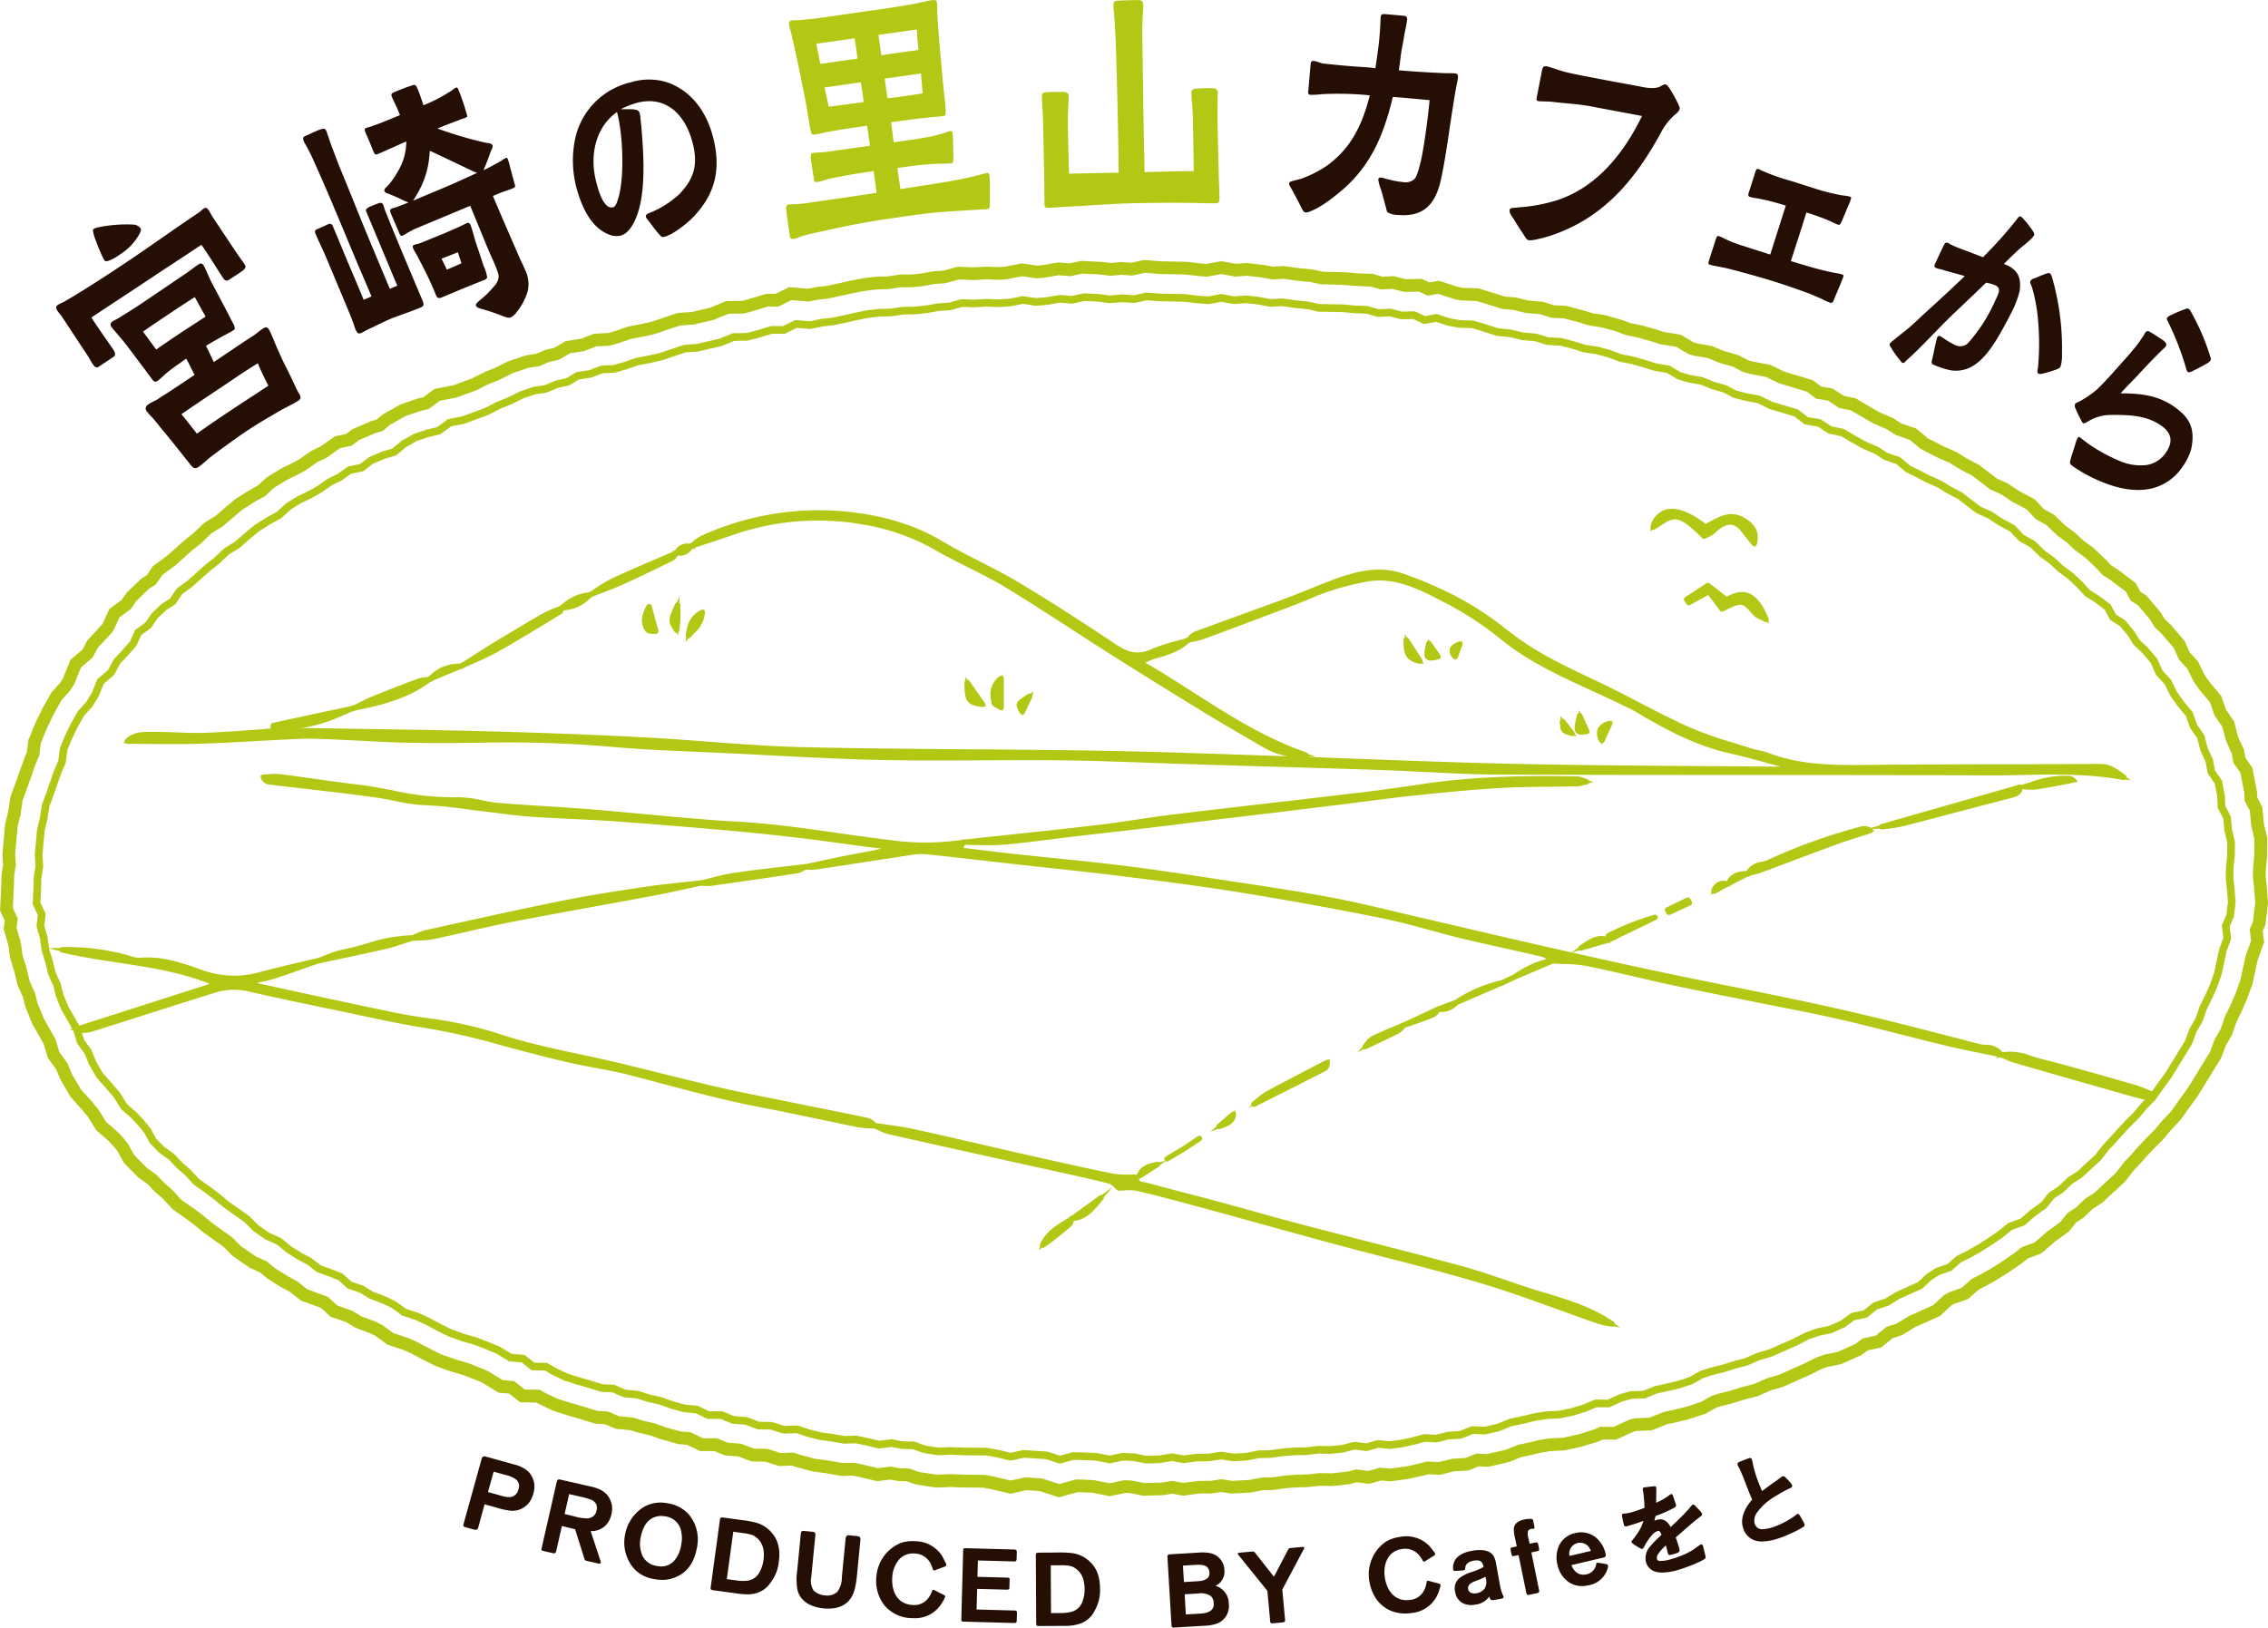 <svg viewBox="0 0 458.701 329.264" height="329.264" width="458.701" xmlns="http://www.w3.org/2000/svg">
  <g transform="translate(-285.19 -1941.74)" data-name="グループ 94" id="グループ_94">
    <g data-name="グループ 90" id="グループ_90">
      <path fill="#250e04" d="M303.984,2015.45c-.388-.582-.8-1.362-1.185-1.944-1.717-2.573-3.4-5.171-5.113-7.744-.259-.388-.6-.724-.855-1.113-.389-.582-.395-.928.11-1.265a9.241,9.241,0,0,1,1.145-.554c4.277-2.5,8.424-5.2,12.539-7.949,4.969-3.317,9.847-6.853,14.816-10.17.349-.233.6-.538.944-.771.427-.285.674-.168,1.03.365.324.486.538.975.862,1.46l4.762,7.134,1.108,1.576a5.3,5.3,0,0,1,.706,1.143c.02.2-.116.5-.549.858-.706.54-2.213,1.476-2.485,1.658-.543.363-.938.7-1.521-.177-1.231-1.845-1.866-2.965-3.1-4.809l-1.264-1.893c-3.726,2.488-7.408,4.875-11.135,7.362-3.688,2.462-7.214,4.746-11.134,7.363l1.328,1.99,3.123,4.51c.356.534.525,1.123.059,1.434l-3.028,2.021C304.684,2016.246,304.309,2015.935,303.984,2015.45Zm3.54-21.095c-.569.24-1.016.327-1.178.085a8.933,8.933,0,0,1-.72-1.414c-.46-1.026-1.031-2.47-1.381-3.5-.2-.712-.324-1.327-.208-1.4a2.5,2.5,0,0,1,1.023-.4,28.256,28.256,0,0,1,7.035-.557,1.931,1.931,0,0,1,1.542.8c.194.291-.155.945-.284,1.172a11.267,11.267,0,0,1-3.862,4.05A11.416,11.416,0,0,1,307.524,1994.355Zm34.631,30.276c-2.659,1.565-4.542,2.611-7.143,4.347-2.057,1.374-4.872,3.463-6.864,4.933-.977.722-1.825,1.638-2.834,2.312-.893.6-1.308-.109-1.968-.931-1.717-2.152-2.935-3.724-4.723-5.9-.933-1.061-1.684-2.1-2.65-3.213a9.741,9.741,0,0,1-1.133-1.278c-.454-.68-.014-1.114.452-1.424.505-.337,1.113-.6,1.689-.917,1.009-.674,2.051-1.3,3.06-1.973l4.5-3.006c-.564-1.1-1.121-2.268-1.691-3.29-1.249.9-2.647,1.836-3.63,2.633-.783.592-1.4,1.353-2.213,1.9-.582.389-.867-.122-1.327-.727l-1.179-1.6c-1.283-1.669-2.786-3.753-4.237-5.591l-1.626-1.931c-.3-.363-.635-.7-.894-1.088a.719.719,0,0,1,.245-1.145c.427-.285.88-.448,1.268-.707,1.352-.832,2.7-1.665,4.024-2.545,3.145-2.1,6.257-4.247,9.362-6.32.893-.6,1.683-1.263,2.537-1.833.427-.285.776-.518,1.2.113.292.437,1.2,2.637,1.576,3.369,1.257,2.388,2.9,5.433,4.115,7.847.22.414.894,1.508.467,1.793-.854.57-1.766.968-2.652,1.49-1.152.628-2.078,1.176-3.041,1.749.563,1.1,1.088,2.22,1.581,3.294,1.592-1.062,5.208-3.546,7.88-5.26.7-.466,1.333-1.03,2.032-1.5.5-.337.847-.5,1.295.258.35.609.92,2.052,1.588,3.641.616,1.343,1.011,2.272,1.666,3.589.849,1.608,1.647,3.391,2.359,4.879.564,1.1,1.18,1.6.287,2.195C344.717,2023.342,343.191,2024.081,342.155,2024.631Zm-20.348-15.6c1.747-1.166,3.215-2.076,4.962-3.242l-2.184-3.945c-2.245,1.428-3.1,2-5.273,3.449-1.32.882-3.96,2.644-5.208,3.547.758.968,1.93,2.64,2.688,3.608C318.313,2011.359,320.215,2010.089,321.807,2009.027Zm10.444,15.479c2.834-1.891,4.381-2.853,7.215-4.745-.875-1.731-1.53-3.048-2.133-4.54-2.976,1.846-5.04,3.294-7.913,5.212-2.213,1.477-5.4,3.6-7.537,5.1,1.159,1.4,1.982,2.465,3.135,3.941C327.05,2027.978,330.272,2025.828,332.251,2024.506Z" data-name="パス 98" id="パス_98"></path>
      <path fill="#250e04" d="M357.05,2008.271c-.2-.484-.319-1.005-.522-1.489-.407-1.095-.88-2.225-1.33-3.3l-4.053-9.69c-.652-1.561-1.457-3.122-2.11-4.683-.225-.538-.186-.807.245-.987.387-.162,1.249-.523,2-.9.516-.217.947-.4,1.24.3l1.666,3.984c1.465,3.624,3.082,7.249,4.547,10.873l1.594-.666c-1.239-2.961-2.52-5.9-3.758-8.864-2.544-6.083-5.045-12.184-7.739-18.141-.383-.915-.786-1.758-1.255-2.637-.38-.79-.845-1.418-1.005-1.92-.184-.682.031-.772.764-1.078.258-.108,1.4-.649,2.259-1.009.884-.306,1.338-.432,1.54.052.248.592.612,1.705.817,2.315.294.826.566,1.6.9,2.405.362.987.724,1.974,1.129,2.943,2.027,4.844,3.924,9.743,5.95,14.588l4.1,9.8,1.508-.63-6.259-14.965c-.225-.538.1-.611.4-.862.279-.18,1.55-.649,1.894-.793.5-.144.884-.306,1.132.286.157.377.274.9.431,1.274.473,1.131.925,2.333,1.4,3.464,1.984,4.862,4.053,9.689,6.056,14.48.428,1.023.366,1.238-.409,1.563-1.9.792-3.9,1.441-5.775,2.161-1.335.558-3.722,1.747-4.991,2.34a11.528,11.528,0,0,1-1.248.649C357.566,2009.384,357.32,2008.917,357.05,2008.271Zm29.957-2.534a39.561,39.561,0,0,0-3.966-1.377c-.414-.143-1.369-.25-1.595-.788-.18-.431,1.15-1.366,1.406-1.6a18.4,18.4,0,0,0,2.2-2.247,3.173,3.173,0,0,0,.988-1.993c.05-.97-1.516-4.11-1.967-5.186-1.283-3.069-2.5-6.1-3.784-9.17L369.218,1988c-.6.252-1.2.63-1.784.936a4.593,4.593,0,0,1-.774.45c-.474.2-.52-.035-.746-.574-.517-1.238-1.078-2.458-1.6-3.7-.18-.43-.4-.969.025-1.149s.864-.234,1.294-.414c.732-.307,1.444-.541,2.176-.847-.414-.143-.916-.376-1.418-.609-.83-.412-1.506-.7-2.117-.948-.634-.3-1.132-.286-1.334-.771-.158-.377.527-.916.677-1.042a16.284,16.284,0,0,0,1.908-2.695,11.681,11.681,0,0,0,1.832-6.268c-1.895.792-3.745,1.692-5.64,2.484-.56.234-.712.235-1-.465-.158-.377-.925-2.333-1.464-3.5-.2-.485-.493-1.059-.1-1.221s.906-.252,1.294-.414c1.38-.451,3.792-1.46,5.643-2.234l-.45-1.077c-.383-.915-.851-1.794-1.212-2.655-.225-.538.1-.736.485-.9s2.153-.9,3.318-1.261c.755-.253.968-.468,1.4.554.45,1.077.837,2.244,1.2,3.356a31.364,31.364,0,0,0,5.847-3.077,4.285,4.285,0,0,1,.708-.486c.3-.126.436.2.549.466a46.692,46.692,0,0,1,1.774,5.33.909.909,0,0,1-.429.306c-.388.162-.8.27-1.186.432-1.486.559-2.973,1.117-4.437,1.729a79.316,79.316,0,0,0,9.755,2.878c.76.125,1.215.124,1.373.5s-.14.754-.286,1.132-.768,2.155-1.208,3.161a7.911,7.911,0,0,0-.291.754c1.1-.522,2.258-1.133,3.353-1.781.3-.126.664-.468.966-.594.388-.162.385-.288.611.251a12,12,0,0,1,.413,1.471l.828,3.069c.184.682.362.987-.069,1.167-.537.288-2.069.739-2.8,1.045l-1.421.594c1.733,4.145,3.463,8.039,5.172,12.005.4.969.874,1.848,1.257,2.763a6.681,6.681,0,0,1,.632,4.415,12.594,12.594,0,0,1-2.379,4.474,2.953,2.953,0,0,1-1.135.917C388.032,2006.131,387.421,2005.88,387.007,2005.737Zm-7.957-5.717-4.479,1.873c-.99.415-1.064-.124-1.492-1.147-.562-1.346-1.168-2.673-1.84-4.037l-1.609-3.122c-.268-.52-.6-.951-.848-1.542-.18-.431-.2-.611.183-.773a3.338,3.338,0,0,1,.777-.2c.755-.253,1.487-.559,2.219-.865,1.465-.612,2.995-1.189,4.436-1.855.69-.288,1.378-.576,2.045-.918.388-.162.753-.378,1.183-.558.3-.126.542-.037.7.34.473,1.13.71,2.423,1.1,3.589.544,1.544,1.045,3.1,1.546,4.666a8.546,8.546,0,0,1,.753,2.405.922.922,0,0,1-.513.467Zm-3.657-20.48c2.11-.882,4.133-1.854,6.22-2.79l.086-.036a7.3,7.3,0,0,1-.784-.3c-3.1-1.486-5.569-2.667-8.779-4.171l-.076.664a18.079,18.079,0,0,1-1.591,6.357,29.384,29.384,0,0,1-1.5,2.713,2.6,2.6,0,0,0-.254.36Zm3.124,15.454-.729-2.225c-1.119.468-2.218.865-3.295,1.315l1.075,2.206C376.558,1995.876,377.549,1995.462,378.517,1994.994Z" data-name="パス 99" id="パス_99"></path>
      <path fill="#250e04" d="M418.5,1989.141c-.774-.852-1.338-1.706-2.1-2.667-.262-.353-.551-.646-.563-.854-.144-.543.567-.731.87-.864a19.494,19.494,0,0,0,5.928-3.784c2.7-2.879,3.881-5.619,2.616-10.407-1.708-6.466-6.03-9.39-11.164-8.034a16.532,16.532,0,0,0-3.331,1.3c.724.02,1.684-.022,2.5.026.657.091,1.144.173,1.287.716.2.741.22,1.79.336,2.552.513,5.937,1.073,14.132-1.267,19.186-.648,1.386-1.559,2.735-2.9,3.09a3.8,3.8,0,0,1-2.288-.188c-3.654-1.358-5.6-5.542-6.687-9.64a21.476,21.476,0,0,1-.122-10.212,14.967,14.967,0,0,1,11.169-10.976,12.351,12.351,0,0,1,7.353.011c4.562,1.594,7.789,5.494,9.237,10.973,1.864,7.059.13,12.005-4.011,16.32-1.292,1.345-4.06,3.5-5.758,3.95C419.049,1989.787,418.918,1989.611,418.5,1989.141Zm-8.284-7.211c1.113-3.621,1.05-10.416.258-15.171-.143-.86-.312-1.66-.494-2.351-4.072,2.818-5.729,8.378-4.177,14.252.365,1.382.952,3.444,1.884,4.413a1.494,1.494,0,0,0,1.433.625C409.723,1983.591,410.055,1982.447,410.214,1981.93Z" data-name="パス 100" id="パス_100"></path>
      <path fill="#b3c814" d="M444.856,1988.973l-.584-4.1c-.165-1.156-.138-1.631.362-1.761.786-.112,2.02-.052,2.806-.164,5.037-.716,9.982-1.42,15.058-2.2l-.626-4.39c-1.617.23-3.142.447-4.8.741-1.47.268-2.941.536-4.4.862a13.536,13.536,0,0,1-2.362.631c-.525-.043-.507-.576-.573-1.038l-.539-3.46c-.066-.462-.1-1.342.273-1.395.97-.138,1.965-.1,2.936-.241l8.734-1.242-.575-4.044c-2.727.388-4.9.7-7.979,1.253-.87.183-1.778.43-2.656.554-.555.08-.642-.2-.779-.832-.41-1.886-.652-3.915-1.024-5.866-.872-4.473-1.791-8.94-2.8-13.336-.153-.744-.445-1.469-.543-2.163-.107-.75.208-.854.624-.913.647-.092,1.273-.005,1.92-.1,1.209-.113,2.419-.226,3.621-.4l8.642-1.229c3.42-.487,6.794-.967,10.2-1.569,1.332-.249,2.647-.612,3.988-.8.369-.053.831-.119.93.575.116.808,0,1.65.06,2.408.264,4.5.713,8.976,1.123,13.514.179,1.92.459,3.884.546,5.817-.011.591.148,1.04-.453,1.126-.97.138-2.189.193-3.159.331-2.281.207-5.008.595-7.411.937l.53,4.05,3.466-.493c1.479-.21,2.949-.478,4.374-.74.685-.156,1.362-.371,2-.521.547-.136,1.068-.446,1.577-.519.323-.045.44.115.506.577s.121,3.166.142,4.636c-.032.771.08,1.226-.474,1.305-.878.125-2.777.042-4.171.181-2.151.129-4.462.458-6.68.773L467.3,1980c2.626-.433,5.26-.808,7.886-1.24,2.719-.446,5.429-.949,8.068-1.62a11.425,11.425,0,0,1,1.362-.37c.416-.059.6-.086.7.607s.1,3.7.076,5.177c-.053.95.059,1.406-.495,1.485-.416.059-1.126.042-1.542.1-2.9.177-5.565.32-8.455.555-3.352.3-6.718.838-10.092,1.318-4.344.618-8.516,1.447-12.858,2.418-1.462.326-2.886.588-4.332,1.029-.639.15-1.337.544-1.938.63C445.029,1990.186,444.963,1989.723,444.856,1988.973Zm13.775-35.38-.584-4.1-7.764,1.1c.273,1.257.517,2.637.815,4.068Zm.683,4.795-7.348,1.045.836,3.889c2.736-.33,4.676-.606,7.08-.948Zm11.656-6.551c-.159-1.451-.31-2.844-.353-4.135l-7.763,1.1.584,4.1Zm.827,8.783c-.08-1.227-.223-2.562-.337-4.019l-7.348,1.045.568,3.986C467.091,1961.348,469.772,1960.967,471.8,1960.62Z" data-name="パス 101" id="パス_101"></path>
      <path fill="#b3c814" d="M496.432,1982.233c-.033-1.575-.028-3.617-.061-5.192l-.219-10.617c-.035-1.692-.211-3.439-.246-5.131-.017-.816.356-.824.915-.894.885-.076,2.24-.046,3.173-.065.7-.015,1.309.09,1.325.848.028,1.342-.174,2.863-.147,4.2-.011,3.968.105,7.293.238,11.491l10.033-.207c-.043-2.1-.039-4.142-.082-6.242-.136-6.592-.273-13.184-.5-19.832-.019-.933-.086-1.924-.153-2.915-.021-.991-.089-2.04-.2-3.03-.011-.525-.115-1.048-.126-1.573-.018-.875.071-1.111.77-1.183.838-.076,3.172-.124,4.011-.141.888.04,1.214-.025,1.24,1.258.012.583-.069,1.169-.1,1.811l-.085,2.628c-.025,1.051,0,2.1.017,3.093.129,6.242.164,12.427.292,18.669l.152,7.35c3.827-.079,7.886-.221,9.94-.2-.034-3.909-.11-7.584-.19-11.493-.031-1.458-.248-2.913-.276-4.313-.019-.875.589-.829,1.2-.9a25.9,25.9,0,0,1,2.986-.062c.607-.012,1.124.152,1.139.852.008.409-.032.76-.023,1.168.026,1.283-.042,2.51-.015,3.794.03,3.734.156,7.583.235,11.375.03,1.458.115,3.324.144,4.724.02.933-.019,1.342-.719,1.357-.979.02-2.474-.007-3.455-.045-4.437-.084-8.918-.05-13.4.043-4.247.087-8.534.467-12.778.672l-4.243.262C496.325,1983.812,496.456,1983.4,496.432,1982.233Z" data-name="パス 102" id="パス_102"></path>
      <path fill="#250e04" d="M548.405,1983.783c-.556-1.161-1.2-2.33-1.889-3.619-.364-.676-.623-.933-.588-1.34.031-.348.408-.374.841-.513.527-.13,1.152-.31,1.389-.348a22.654,22.654,0,0,0,5.537-2.8c4.606-3.409,6.961-7.892,8.532-14.14a65.485,65.485,0,0,0-9.585-.242,17.245,17.245,0,0,1-2.448.14c-.512-.044-.435-.388-.38-1.028l.432-5c.041-.465.122-.868.587-.828.651.056,1.277.4,1.924.518,1.948.226,3.9.4,5.855.564,1.581.136,3.219.16,4.743.409.326-2.139.641-4.162.822-6.255.075-.872.151-1.744.18-2.62.035-.407.033-.934.069-1.341.024-.818.395-.786,1.14-.722l3.488.3c.418.036.781.185.73.766a21.763,21.763,0,0,1-.443,2.422c-.174.922-.295,1.79-.464,2.654-.383,1.724-.487,3.472-.778,5.2,2.7.233,5.4.408,8.154.528,1.07.093,2.248.018,3.317.111.372.032.533.339.493.8-.065.755-.332,1.67-.449,2.479-.346,1.845-.6,3.7-.9,5.546-.656,4.336-1.214,8.622-2.139,12.818-1.294,5.745-4.292,7.361-8.756,6.975a4.18,4.18,0,0,1-1.882-.455c-.352-.264-.353-.791-.5-1.273-.292-.962-.49-1.916-.928-3.36a8.493,8.493,0,0,1-.568-2.1.437.437,0,0,1,.5-.367c.465.04,1.008.263,1.515.365a18.832,18.832,0,0,0,3.091.56,2.63,2.63,0,0,0,2.21-.629c.515-.542.986-2.2,1.451-4.326.832-4.2,1.474-10.006,1.615-11.634-2.465-.213-4.972-.488-7.441-.642-1.852,7.864-4.519,13.784-9.947,18.587-1.871,1.6-4.44,3.658-6.571,4.47a2.485,2.485,0,0,1-1.106.315C548.841,1984.7,548.649,1984.213,548.405,1983.783Z" data-name="パス 103" id="パス_103"></path>
      <path fill="#250e04" d="M592.985,1988.657c-.7-1.029-1.35-2.1-1.673-2.644-.52-.755-.911-1.187-.777-1.875.067-.343.685-.342,1.36-.389a13.5,13.5,0,0,1,1.452-.134,35.427,35.427,0,0,0,6.632-1.326c7.609-2.443,13.264-8.774,17.306-17.082-3.391-.66-6.839-1.271-10.23-1.93-2.613-.508-5.211-.6-7.81-.925-.883-.112-2.508-.071-2.965-.16-.4-.138-.368-.309-.257-.882l.992-5.1c.133-.687.223-1.145.921-1.069.871.169,2.637.87,3.909,1.176,2.453.6,4.984,1.029,7.458,1.51,2.75.535,5.557,1.021,8.307,1.556a9.584,9.584,0,0,0,1.82.175,4.634,4.634,0,0,0,1.224-.178c.514-.2,1.027-.632,1.439-.552.229.044.494.393.9,1.007a30.691,30.691,0,0,1,1.514,2.731c.266.587.439.918.384,1.2-.123.63-.819,1.03-1.229,1.426a12.843,12.843,0,0,0-2.489,3.26c-5.724,10.6-12.371,17.627-22.391,20.969a27.291,27.291,0,0,1-3.006.783,4.74,4.74,0,0,1-1.453.133C593.955,1990.272,593.608,1989.61,592.985,1988.657Z" data-name="パス 104" id="パス_104"></path>
      <path fill="#250e04" d="M630.906,1994.22l1.258-3.948c.159-.5.327-.875.639-.776a12.321,12.321,0,0,1,1.325.6,26.592,26.592,0,0,0,3.488,1.356l5.6,1.785,3.152-9.9c-1.2-.383-2.42-.71-3.638-1.037-.97-.186-1.922-.428-2.864-.544-.223-.071-.463-.086-.685-.157-.4-.128-.481-.337-.321-.837l1.257-3.948c.176-.556.274-1.015.674-.888.267.085.721.352.988.437a37.614,37.614,0,0,0,5.417,1.909l5.515,1.757a41.737,41.737,0,0,0,4.537,1.138c.64.143,1.423.147,2.046.346.355.113.337.168.178.669-.141.445-.292.764-.5,1.25l-1.223,2.918c-.319.694-.452.958-.764.859-.578-.184-1.752-.8-2.535-1.113-.961-.368-1.922-.735-2.856-1.032l-1.067-.34c-1,3.294-2.09,6.561-3.134,9.841,2.953.88,5.711,1.758,8.753,2.359a11.439,11.439,0,0,1,1.609.329c.312.1.321.224.179.669-.159.5-1.258,3.029-1.719,4.168-.257.654-.425,1.028-.825.9a11.736,11.736,0,0,1-1.887-.846c-.783-.31-1.5-.662-2.287-.973-2.321-.861-4.705-1.682-7.063-2.433-2.535-.807-5.061-1.489-7.632-2.185-1.174-.313-2.393-.64-3.6-.841-.552-.115-1.388-.258-1.921-.429C630.606,1995.165,630.694,1994.887,630.906,1994.22Z" data-name="パス 105" id="パス_105"></path>
      <path fill="#250e04" d="M669.4,2014.531a17.628,17.628,0,0,1-1.691-2.38c-.274-.365-.426-.611-.267-.931a4.094,4.094,0,0,1,.82-.733c.8-.687,1.974-1.584,2.28-1.832,1.668-1.337,3.244-2.948,4.885-4.413,2.4-2.17,4.79-4.4,7.141-6.657-1.394-.408-2.811-.77-4.2-1.177-.535-.209-1.161-.235-1.673-.49-.476-.236-.211-.675-.007-1.087.486-1.07,1.131-2.459,1.654-3.511.25-.5.5-.549.78-.467.22.109.453.281.709.409a22.644,22.644,0,0,0,2.468,1c1.349.5,2.638,1.026,3.95,1.507a86.538,86.538,0,0,0,6.754-7.533c.233-.283.528-.878.894-.7a3.245,3.245,0,0,1,.705.693,18.551,18.551,0,0,1,1.874,2.471c.077.21.215.392.1.62a2.726,2.726,0,0,1-.615.778c-.888.87-1.937,1.6-2.885,2.5-.865.824-1.731,1.648-2.583,2.536.219.109.5.191.718.3,1.975.982,2.832,2.377,2.455,5.155a19.279,19.279,0,0,1-1.78,4.589c-.295.594-.614,1.234-.946,1.81-2,3.741-4.183,7.5-7.181,9.032a6.576,6.576,0,0,1-4.83.449,18.067,18.067,0,0,1-2.756-.971c-.4-.2-.33-.62-.221-1.022.217-.8.5-2.376.8-3.537a5.5,5.5,0,0,1,.248-.959.4.4,0,0,1,.607-.212c.585.291,1.066.7,1.629,1.038.365.182.745.428,1.11.609a2.592,2.592,0,0,0,1.189.363,2.206,2.206,0,0,0,1.875-.836,32.7,32.7,0,0,0,4.746-7.162c.274-.549.509-1.115.8-1.71.532-1.161.927-2.048-.17-2.594a8.383,8.383,0,0,0-1.915-.552c-2.024,1.959-4.024,3.873-6.083,5.814-2.306,2.161-4.475,4.5-6.753,6.793-.455.457-2.091,2.1-3.135,3-.187.192-.651.759-.907.632S669.638,2014.877,669.4,2014.531Zm27.975,1.534a52.142,52.142,0,0,0,.038-9.162,33.183,33.183,0,0,0-1.3-7.2c-.092-.273-.431-.785-.294-1.059a1.215,1.215,0,0,1,.847-.6c.393-.146,1.46-.642,2.222-.891a1.383,1.383,0,0,1,.85-.148c.292.146.531.949.614,1.333a51.486,51.486,0,0,1,1.871,14.956,8.01,8.01,0,0,1-.286,2.594c-.182.366-.492.44-.789.578a25.728,25.728,0,0,1-2.848.865c-.347.055-.525.138-.854-.026S697.3,2016.485,697.375,2016.065Z" data-name="パス 106" id="パス_106"></path>
      <path fill="#250e04" d="M704,2034.552c.274-1,.67-2.1.946-3.037a4.628,4.628,0,0,1,.427-1.142c.21-.289.306-.283.5-.138.529.384,1.061.834,1.589,1.218a33.834,33.834,0,0,0,6,3.352,10.809,10.809,0,0,0,5.825,1.017,5.738,5.738,0,0,0,3.85-2.377c1.8-2.478,1.051-4.223-.732-5.521-3.039-2.21-6.682-2.271-10.543-2.238a8.724,8.724,0,0,0-4.408,1.339c-.313.152-.745.468-.943.325-.264-.193-.342-.5-.586-.932-.348-.632-.67-1.371-.919-1.931-.141-.292-.321-.738-.081-1.069.15-.206.436-.251.934-.52a20.319,20.319,0,0,0,3.436-2.363c1.5-1.435,2.894-3.008,4.291-4.581,1.426-1.614,2.978-3.263,4.27-5.039.27-.371.507-.767.777-1.138.181-.249.295-.544.475-.792.33-.454.723-.231.988-.039a16.691,16.691,0,0,1,1.906,1.2,5.21,5.21,0,0,1,1.024.745c.238.3.442.574.2.9a4.52,4.52,0,0,1-.733.73c-.4.406-.886.871-1.129,1.136-1.4,1.377-2.712,2.826-4.051,4.251-1.066,1.118-2.2,2.255-3.228,3.4,4.279.019,7.747.458,11.05,2.861,2.874,2.09,4.123,4.261,3.2,8.515a12.27,12.27,0,0,1-1.874,3.688,10.363,10.363,0,0,1-6.065,4.174c-3.538.837-7.318-.145-10.216-1.369a29.421,29.421,0,0,1-5.861-3.19C703.757,2035.577,703.778,2035.339,704,2034.552Zm23.176-18.815a58.143,58.143,0,0,0-3.471-8.838c-.108-.268-.412-.615-.2-.9a1.914,1.914,0,0,1,.711-.493c.844-.4,2.033-.921,2.914-1.228.345-.127.534-.179.765-.011a1.552,1.552,0,0,1,.477.663,45.616,45.616,0,0,1,3.826,8.906c.075.245.252.626.039.85a1.669,1.669,0,0,1-.739.6,28.464,28.464,0,0,1-2.555,1.361c-.405.21-.934.52-1.262.345C727.38,2016.772,727.282,2016.005,727.173,2015.737Z" data-name="パス 107" id="パス_107"></path>
    </g>
    <g data-name="グループ 92" id="グループ_92">
      <path stroke-width="1.549" stroke-miterlimit="10" stroke="#b3c814" fill="none" d="M499.532,2237.038l-2.688-.879-4.641-.3-2.583.577-2.7-.627-2.242-.408-4.8-.033-2.426-.1-2.532.1-2.778-.44-2.155-.775-2.384-.071-2.135-.406-2.458.319-2.555-.607-2.144-.441-2.384.073-2.469-.433-2.442-.331-2.381-.612-2.26-.754-2.629.1-2.525-.805-2.655-.061-2.478-.942-2.614-.194-2.375-.971-2.659,0-2.355-1.128-2.5-.231-2.511-.692-2.273-.829-2.459-.551-2.227-.714-2.578-.228-2.266-.983-2.382-.129-2.439-.751-2.275-.655-2.478-.786-2.275-1.071-1.821-1.042-2.611-.043-2-1.586-2.612-.223-2.442-1.492-2.315-.954-2.354-.907-2.545-.729-2.6-.942-2.319-1.165L371.605,2209l-2.162-.969-2.5-.82-2.107-1.542-2.076-.981-2.516-.954-1.978-1.213-2.389-.8-1.811-1.667-1.981-.786-2.411-.863-1.941-1.512-2.079-1.093-2.108-1.347-1.871-1.558-2.451-1.109-2.319-1.622-1.774-1.787-4.21-2.983-1.879-1.564-1.9-1.431-2.194-1.552-1.611-1.761-1.876-1.644-1.57-1.682-1.99-1.41-1.742-1.77-1.167-2.13-1.35-1.648-1.5-1.58-1.854-1.608-1.437-2.311-1.624-1.917-1.888-2.134-1.4-2.418-.938-2.3-1.5-2.074-.743-2.481-2.474-4.332-1-2.47-.562-2.228-1.047-2.323-.557-2.3-.746-2.476-.3-2.3-.706-2.469.272-2.336-1.056-2.256.137-2.731.079-2.532.353-2.24-.144-2.354.459-5.062.568-2.257.388-2.591.841-2.268,1.6-4.6.884-2.025.311-2.532,1.046-2.536,1.087-2.24,1.413-2.486,1.632-1.788,1.233-2.013,1.075-2.65,2.1-1.789,1.211-2.24,1.891-2.028,1.357-1.545,1.059-2.3,1.991-1.439,1.334-1.946,1.862-1.77,1.758-1.108,1.359-2.03,2.109-1.545,3.648-3.252,1.864-1.469,1.939-1.845,2.124-1.293,1.869-1.637,2.152-1.794,2.264-1.427,2.148-1.164,2.017-1.838,2.119-1.287,2.092-1,1.952-1.1,2.047-1.438,2.024-.986,2.066-1.473,2.4-.483,1.88-1.446,2.581-1.109,2.15-.616,1.931-1.628,2.388-1.335,2.486-.841,2.215-.513,2.166-1.607,2.8-.546,4.7-1.74,2.373-1.225,2.369-.951,2.476-1.23,2.482-.825,2.235-.331,2.275-.944,2.137-.474,2.155-1.256,2.5-.369,2.294-.889,2.522-.127,2.238-.645,2.465-.841,2.437-.463,2.311-.519,4.819-1.621,2.58-.185,4.738-1.108,2.553-1.049,2.7-.042,2.348-.6,2.612-.8,2.511,0,2.471-1.212,2.838.24,2.251-.471,2.292-.259,2.262-.472,2.294-.516,2.447-.5,2.491-.3,2.3-.041,2.443-.361,2.336-.03,2.317-.243,2.5-.438,2.3-.153,2.451-.681,2.592.09,2.441-.144,2.447.092,2.291-.147,2.566-.51,2.6.384,2.29-.175,2.589-.45,2.482.2,2.469-.534,2.788.13,2.371.313,2.47-.212,2.433.173,2.514-.551,2.659.2,5.122.108,2.5.31,2.269.154,2.6-.474,2.55.47,2.464-.191,2.656.308,2.263.438,2.427-.137,2.557.372,2.527.244,2.271.506,4.862.09,2.417.225,2.466.095,2.256.649,2.383-.118,2.339.594,2.527-.055,2.144,1,2.384-.441,2.5.826,2.135.386,2.684.083,2.654.8,2.369.776,2.635.245,2.4.593,2.782.25,2.3.735,2.695.136,2.416.624,2.346.742,2.534.369,2.528.688,2.235.847,2.446.472,2.388.682,2.3.719,2.53.41,2.194,1.3,2.059.611,2.583.465,2.142.881,2.488.716,2,1.061,2.114.552,2.728.52,2.413,1.187,5.151,1.538,2.075,1.6,2.589.426,2.228,1.441,2.471.5,2.34,1.385,2.081,1.168,2.421,1.036,1.973,1.257,2.455.834,2,1.677,1.972.976,2.066,1.079,2.293,1,1.964,1.214,2.232,1.178,3.616,2.787,2.437,1.108,2.108,1.4,2.432,1.3,1.818,1.935,2.249,1.253,1.92,1.866,2.026,1.478,1.732,1.612,2.031,1.5,1.847,1.745,1.522,1.674,2.039,1.293,2.073,1.576,1.1,2.051,1.89,1.184,1.738,2.063,1.131,1.827,1.666,1.564,1.82,2.13,1.076,2.412,1.756,1.918,1.185,2.423,1.421,1.992,1.739,2.084.845,2.434,1.458,2.113.666,2.548,1.059,2.3.411,2.286,1.426,2.05.548,2.846.078,2.165,1.13,2.178.243,2.555.576,2.408-.02,2.7-.251,2.35-.039,2.242.246,2.311.2,2.573-.327,2.687-.888,2.129.3,2.44-.887,2.494-1.047,4.8-.842,2.366-.978,2.207-1.089,2.2-.882,2.508-1.19,2.05-.926,2.48-4.089,6.662-1.547,2.1-1.6,2.253L718.8,2165.5l-1.52,1.83-1.637,1.614-1.53,1.637-1.5,1.685-1.554,1.647-1.511,1.964-3.753,3.46-1.968,1.257-1.841,1.77-1.88,1.231-1.543,1.938-2.2,1.585-2.1,1.819-2.543.93-1.924,1.566-2.139,1.465-2.228,1.414-2.105,1.183-2.009,1-1.852,1.642-2.355.817-1.761,1.106-1.835,1.723-4.544,2.045-2.179,1.35-2.312.735-2.032,1.646-2.52.525-2.042,1.5-2.547,1.123-2.509.523-2.285.828-2.326,1.2-4.922,2.177-2.427.71-2.527,1.1-2.314.6-2.285.725-2.282.564-2.093.664-2.237,1.263-2.378.777-2.33.555-2.275.486-2.422.983-2.626.086-2.137.6-2.462,1.127-2.582-.025-2.193.939-2.5.765-2.658.555-2.538.126-2.428.38-2.448.587-2.438.507-2.529,1.031-2.685.613-2.54-.11-2.405.977-2.464.142-2.374.605-2.406-.123-2.1.562-2.484.555-2.5.33-2.323-.243-2.329.661-2.445-.3-2.334.6-2.506.268-2.446-.054-2.452.291-2.441.055-2.324.172-2.531.354-2.333.052-2.5.491-2.633.146-2.455-.379-2.487.386-2.42.015-2.608.347-2.49-.417-2.466.42-2.655.077-2.56-.5-2.252-.08-2.616.541-2.663-.522-2.414-.117-2.286-.052Z" data-name="パス 108" id="パス_108"></path>
      <path fill="#b3c814" d="M499.34,2244.649l-3.868-1.265-2.714-.173-3.171.708-4.15-.965-1.422-.257-4.481-.042-2.093-.089-2.921.115-4.168-.647-1.717-.617-1.8-.059-1.584-.3-2.628.339-3.746-.889-1.2-.246-2.276.068-3.051-.535-2.722-.368-3.3-.868-1.005-.334-2.581.093-2.737-.873-2.858-.065-2.657-1.01-2.706-.2-2.123-.868-2.881-.005-2.635-1.26-1.84-.176-3.735-1.054-1.82-.663-2.635-.621-1.455-.466-2.944-.262-2.148-.931-1.97-.107-3.233-1-2.389-.689-2.927-.927-3.445-1.665-3.2-.053-2.222-1.758-2.14-.182-3.419-2.089-1.708-.7-1.967-.759-2.688-.785-3.022-1.092-2.918-1.471-1.928-1.033-1.577-.707-3.244-1.061-2.481-1.818-1.153-.545-2.89-1.092-1.883-1.154-3.079-1.028-1.965-1.81-.612-.243-3.393-1.214-2.345-1.827-2.016-1.088-2.508-1.6-1.453-1.209-2.142-.973-3.441-2.394-1.8-1.809-4.155-2.975-1.745-1.452-1.639-1.233-2.752-1.935-1.892-2.069-1.848-1.62-1.295-1.388-1.91-1.354-2.931-2.978-1.328-2.425-.752-.919-1.072-1.13-2.418-2.1-1.737-2.794-1.2-1.42-2.312-2.6-2.044-3.51-.8-1.967-1.715-2.367-.849-2.835-2.307-4.059-1.375-3.373-.524-2.077-1.062-2.356-.672-2.776-.861-2.845-.314-2.376-.959-3.355.2-1.725-.946-2.021.223-4.461.09-2.919.3-1.921-.129-2.109.556-6.167.615-2.44.442-2.986,1.089-2.938,1.788-5.058.459-1.052.3-2.453,1.6-3.853,1.3-2.647,1.8-3.177,1.741-1.908.557-.91,1.521-3.747,2.42-2.061,1.007-1.863,3.037-3.3,1.414-3.077,2.481-1.793,1.034-1.5,2.964-2.84,1.1-.69,1.212-1.809,2.858-2.094,3.73-3.308,1.563-1.231,2.256-2.153,2.291-1.4,1.524-1.332,2.513-2.1,3.1-1.937,1.336-.725,1.878-1.708,3.058-1.861,2.209-1.06,1.406-.79,2.223-1.565,2.024-.985,2.84-2.026,2.265-.456,1.25-.961,3.844-1.656,1.076-.309,1.253-1.045,3.6-2.025,3.489-1.184,1.1-.254,2.273-1.687,3.848-.75,3.7-1.371,2.622-1.316,2.087-.838,2.648-1.316,3.581-1.2,1.969-.293,2.034-.841,1.682-.373,2.388-1.391,3.08-.456,2.628-1.018,2.853-.144,1.243-.358,2.786-.952,2.839-.539,1.817-.409,5.356-1.8,2.927-.21,3.591-.84,3.3-1.355,3.219-.05,1.356-.349,3.5-1.067h1.9l2.763-1.355,3.776.32,1.894-.361,1.955-.221,1.815-.378,2.414-.542,3.02-.6,2.878-.353,2.2-.039,2.461-.364,2.509-.033,1.723-.181,2.64-.463,1.957-.129,2.813-.781,3.373.117,2.451-.144,2.429.091,1.439-.092,3.331-.662,3.041.45,1.13-.087,3.155-.548,2.33.188,2.341-.506,4.358.228,1.586.209,2.249-.193,1.953.139,2.526-.554,3.505.26,5.337.116,2.659.33,1.16.077,3.022-.55,2.929.54,2.212-.171,3.908.473,1.371.266,2.254-.127,3.1.45,2.8.269,1.975.44,4.7.113,2.223.207,3.153.121,1.939.558,2.267-.112,2.437.619,3.236-.07,1.57.733,1.926-.356,3.792,1.25,1.1.2,3.109.1,5.3,1.647,2.36.221,2.369.584,3.033.27,2.162.693,2.484.127,3.617.948,1.7.539,2.377.346,3.646,1.026,1.642.624,2.458.5,2.592.744,1.775.555,3.375.548,2.6,1.538.769.228,2.952.526,2.491,1.025,2.835.81,1.957,1.04,1.05.274,3.459.658,2.743,1.349,5.874,1.759,1.683,1.3,2.279.375,2.343,1.515,2.324.471,3.329,1.969,1.645.924,2.611,1.115,1.755,1.119,2.919.991,2.376,1.995,1.352.671,1.8.942,2.537,1.108,2.185,1.352,2.542,1.338,3.5,2.682,2.168.987,2.323,1.54,3.184,1.7,1.866,1.986,2.1,1.171,2.231,2.168,1.963,1.433,1.741,1.621,2.05,1.509,2.574,2.46.856.941,1.725,1.128,3.331,2.534.937,1.743,1.205.756,2.825,3.339.906,1.463,1.255,1.181,2.776,3.248,1.024,2.3,1.666,1.821,1.383,2.826.912,1.278,2.415,2.9.957,2.756,1.625,2.354.829,3.169,1.179,2.563.293,1.633,1.387,1.993.959,4.914.04,1.109,1.027,1.979.329,3.455.662,2.767-.025,3.948-.257,2.394-.026,1.468.222,2.1.253,3.265-.535,4.406-.534,1.281.272,2.234-1.3,3.648-1.062,4.838-1.2,3.3-1.136,2.544-.852,1.719-.96,2.736-1.226,2.11-.949,2.545-4.827,7.821-1.5,2.038-1.857,2.615-1.958,2.078-1.6,1.932-1.8,1.774L719.5,2175.5l-1.611,1.8-1.254,1.329-1.658,2.16-4.7,4.336-1.892,1.208-1.81,1.74-1.5.981-1.439,1.808-2.748,1.982-2.868,2.484-2.646.966-1.46,1.156-2.4,1.635-2.59,1.627-2.419,1.343-1.085.541-2.21,1.96-2.937,1.018-.458.287-2.212,2.077-5.209,2.342-2.543,1.576-1.861.591-2.338,1.893-2.651.553-1.38,1-4.014,1.789-2.792.583-1.357.492-2.323,1.179-5.315,2.355-2.444.716-2.634,1.152-2.707.7-2.554.794-2.051.506-1.109.352-2.2,1.244-3.682,1.18-2.526.6-1.624.346-3.034,1.231-3.048.1-.74.205-3.417,1.565-2.664-.027-1.139.485-3.493,1.042-3.239.679-2.744.137-1.76.276-2.422.576-1.722.358-2.46,1-4.245.971-1.935-.083-2.052.833-2.97.172-2.763.7-2.361-.121-1.333.35-3.075.655-3.361.445-1.784-.187-2.4.681-2.52-.314-1.508.381-3.518.374-2.392-.053-2.646.279-2.258.051-1.886.139-2.715.381-2.128.048-2.383.466-3.919.217-2.071-.319-1.9.292-2.522.014-3.237.432-2.336-.391-1.754.294-4,.115-2.791-.544-.8-.029-3.2.66-3.582-.7-2.925-.112Zm-6.777-4.031,3.393.216,3.452,1.13,3.422-.931,1.539.035,2.105.114,3.165.621,2.992-.617,1.414.065,2.609.51,3.617-.1,1.913-.336,2.389.4,3.1-.4,2.5-.014,2.012-.325,2.2.34,3.559-.2,2.447-.472,2.164-.048,2.617-.374,2-.145,2.908-.1,1.991-.24,2.411.053,3.258-.347,1.7-.447,2.494.311,2.375-.674,1.974.207,3.586-.5,2.561-.579,1.383-.371,2.376.121,2.75-.675,2.668-.154,2.177-.885,2.148.093,3.8-.869,2.5-1.012,2.022-.423,2.314-.551,2.014-.309,2.709-.135,3.433-.762,3.008-.963,1.14-.493,2.636.025,3.178-1.437,1.135-.316,2.9-.095,2.928-1.167,1.872-.4,2.81-.691,2.867-.942,2.222-1.252,1.362-.429,2.468-.623,2.084-.662,2.672-.693,2.575-1.133,2.442-.715,5.432-2.43,2.059-1.051,1.7-.6,2.742-.572,3.486-1.584,1.485-1.119,2.606-.543,2.23-1.806,2.019-.642,2.491-1.53,4.9-2.2,2.184-2.019.951-.557,2.593-.9,2.084-1.847,1.652-.83,2.329-1.315,2.366-1.5,2.545-1.77,1.22-1,2.609-.953,2.644-2.283,2.508-1.808,1.475-1.855,1.737-1.138,1.829-1.753,1.9-1.217,4.346-4.041,1.571-2.064,1.425-1.514,1.46-1.64,1.424-1.522,1.983-2,1.361-1.644,1.924-2.042,1.705-2.42,1.8-2.477,4.352-7.1.934-2.514,1.219-2.1.906-2.621,1-2.03,1.149-2.636.927-2.617,1.06-4.832,1.123-3.157-.28-2.309.658-1.579.462-3.8-.249-3.176-.216-2.02.037-1.8.256-2.692.016-3.136-.641-2.73-.291-3.049-1.063-2.048-.056-1.585-.811-4.082-1.4-2.013-.335-1.863-1.166-2.581-.743-2.84-1.566-2.269-.917-2.642-2.205-2.649-1.11-1.586-1.267-2.589-1.7-1.854-1.043-2.338-2.485-2.908L721,2068.653l-1.037-1.675-2.389-2.806-1.447-.906-1-1.852-3.318-2.5-1.406-.887-1.415-1.53-2.051-1.933-2.041-1.5-1.741-1.621-1.993-1.459-2.054-2-2.154-1.2-1.848-1.968-2.971-1.592-2.284-1.514-2.175-.971-1.26-.988-2.368-1.8-2.385-1.24-2.147-1.328-2.413-1.043-3.542-1.846-2.125-1.784-2.754-.936-1.925-1.226-2.516-1.065-1.736-.974-2.979-1.762-2.375-.481-2.3-1.49-2.387-.393-1.822-1.4-5.717-1.73-2.528-1.243-3.244-.621-1.516-.431-1.964-1.043-2.66-.741-2.429-1-2.764-.471-1.148-.341-2.459-1.453-3.165-.527-2-.625-2.912-.807-2.034-.408-2.31-.844-2.764-.746-2.459-.366-2.114-.661-3.037-.785-2.425-.1-2.352-.753-2.906-.243-2.374-.585-2.5-.252-1.816-.594-3.249-.983-3.052-.109-1.459-.276-3.252-1.072-2.087.386-1.772-.828-2.986.066-2.4-.611-2.309.114-2.05-.59-2.911-.114-2.7-.235-4.477-.11-2.027-.452-2.625-.244-2.906-.42-2.315.13-2.145-.4-3.008-.345-2.3.179-2.8-.516-2.873.523-1.552-.106-2.964-.336-4.939-.1-3.167-.235-2.524.553-2.122-.151-2.327.2-2.377-.291-3.29-.148-2.385.516-2.384-.192-3.017.518-1.477.113-2.887-.426-3.145.613-1.656.106-2.434-.091-2.448.143-3.1-.107-2.817.754-2.018.134-2.566.454-1.946.2-2.478.032-2.451.364-2.532.08-2.827.373-2.324.482-4.424.955-2.589.321-1.446.307-3.445-.292-2.66,1.3H440.5l-3.189.97-1.7.44-3.038.047-3.133,1.271-4,.918-2.7.194-5.232,1.751-1.926.432-2.789.531-2.582.894-1.741.468-2.587.13-2.653.994-2.733.4-2.3,1.344-1.957.435-2.005.852-2.177.323-3.162,1.079-2.554,1.277-2.667,1.1-2.076,1.067-4.085,1.494-3.375.659-2.236,1.658-1.84.458-2.9.989-3.163,1.8-1.386,1.189-1.534.44-3.318,1.441-1.472,1.132-2.314.465L351.3,2034.3l-2.024.986-2.124,1.506-1.577.884-2.448,1.208-2.519,1.539L338.8,2042.1l-1.968,1.082-2.536,1.6-2.4,2.016-1.656,1.425-2.262,1.377-2.073,2.011-1.895,1.507-3.472,3.09-2.543,1.863-1.265,1.887-1.442.91-2.559,2.486-1.042,1.56-2.308,1.669-1.29,2.8-.856.975-2.254,2.419-1.079,1.995-2.308,1.966-1.418,3.449-.823,1.3-1.722,1.887-1.7,3.084-1.237,2.576-1.257,3.052-.3,2.481-.771,1.808-1.561,4.483-1.051,2.834-.391,2.782-.606,2.409-.5,5.676.133,2.2-.333,2.116-.073,2.7-.192,3.85.985,2.1-.227,1.94.882,3.136.312,2.361.816,2.646.652,2.693,1.057,2.338.53,2.1,1.252,3.038,2.379,4.228.768,2.565,1.64,2.263.885,2.169,1.85,3.152,2.1,2.326,1.4,1.676,1.582,2.543,2.262,1.97,1.209,1.281.991,1.244,1.214,2.217,2.6,2.636,1.948,1.389,1.577,1.643,1.628,1.431,1.842,2.015,2.456,1.693,1.732,1.3,2.144,1.759,3.9,2.79,1.791,1.8,3.06,2.106,2.152.952,1.664,1.386,2.731,1.7,1.7.914,2.111,1.645,4.141,1.525,1.911,1.759,2.961,1.024,1.9,1.165,2.7,1,1.527.746,2.25,1.649,3.045,1,1.761.793,2.109,1.128,2.649,1.331,3.183,1.126,2.312.664,2.048.79,2.01.845,2.988,1.826,2.307.2,2.144,1.7,3,.049,1.2.665,2.552,1.2,2.8.874,2.233.644,2.954.909,2.114.115,2.189.95,2.952.292,2.123.654,2.12.482,2.371.843,2.946.807,1.961.164,2.536,1.214,2.8,0,2.21.9,2.674.2,2.594.986,2.786.064,2.663.849,2.6-.095,1.86.6,2.64.675,2.549.337,2.846.5,2.313-.07,1.532.316,3.326.789,2.568-.331,1.883.357,1.9.044,1.991.714,3.559.532,2.783-.11,2.368.1,4.549.055,1.6.292,3.64.844Z" data-name="パス 109" id="パス_109"></path>
      <g data-name="グループ 91" id="グループ_91">
        <path fill="#b3c814" d="M721.353,2163.076a.543.543,0,0,0-.3-.291c-.4-.156-.786-.323-1.244-.516a24.463,24.463,0,0,0-2.827-1.065l-2.52-.724c-5.409-1.554-11-3.161-16.569-4.564-.62-.158-1.258-.361-1.821-.542a11.536,11.536,0,0,0-5.876-.778,4.162,4.162,0,0,0-3.412-1.485,8.077,8.077,0,0,1-1.281-.179l-2.36-.612c-8.843-2.292-17.987-4.662-27.07-6.7-6.842-1.532-13.794-2.93-20.517-4.282-4.117-.827-8.782-1.764-13.313-2.719-6.537-1.377-12.97-2.8-19.115-4.181l1.508-.441a.564.564,0,0,0,.285.084l5.61-1.616.008,0,.234.2.026-.3c.012-.008.026-.013.037-.022l9.321-4.533a.538.538,0,0,0,.267-.694.566.566,0,0,0-.66-.318,53.274,53.274,0,0,0-9.435,3.722.751.751,0,0,0-.4.673c-1.92-.423-3.447.618-5.323,1.9a.536.536,0,0,0-.235.386l-1.365.933q-2.808-.632-5.533-1.249c-4.856-1.1-9.787-2.254-14.555-3.37l-.2-.047q-5-1.172-10.005-2.33c-1.586-.366-3.168-.742-4.751-1.117l-.3-.071c-4.448-1.058-9.048-2.152-13.65-3.007-6.459-1.2-13.016-2.187-19.356-3.142-1.49-.224-2.979-.449-4.512-.683-5.644-.861-12.041-1.837-18.32-2.6-4.461-.545-9.113-1.019-13.217-1.437l-.333-.035c-2.452-.25-4.9-.5-7.355-.768-2.681-.292-5.4-.621-8.083-.945l-2.778-.335.273-.616c.7.005,1.393.019,2.088.033.861.017,1.734.035,2.611.035,1.3,0,2.353-.039,3.327-.121,3.013-.253,6.059-.64,9.026-1.016,1.407-.179,2.815-.357,4.223-.523,2.271-.266,4.543-.527,6.848-.792q4.227-.484,8.451-.981,3.829-.453,7.655-.933l.427-.052q2.563-.316,5.128-.627,2.972-.36,5.944-.71l.64-.076q2.787-.33,5.571-.666,6.941-.843,13.879-1.7l1.046-.129q2.142-.264,4.287-.545l.237-.03c3.181-.41,6.471-.835,9.717-1.17,5.254-.545,11.21-1.163,17.028-1.492,3.511-.2,7.083-.237,10.538-.275,1.743-.019,3.487-.038,5.231-.077a5.1,5.1,0,0,0,1.075-.184c.235-.057.518-.125.878-.2a.552.552,0,0,0,.357-.261l.963-.2-.936-.294a.539.539,0,0,0-.329-.295c-.34-.108-.606-.206-.831-.289a3.306,3.306,0,0,0-1.076-.273c-8.64-.177-20-.167-31.25,1.507-3.931.585-8.16,1.2-12.447,1.707q-8.3.987-16.6,1.941l-.326.038c-6.874.8-13.982,1.619-20.978,2.465-2.587.312-5.243.709-7.65,1.068-2.606.388-5.3.788-7.955,1.1-6.428.754-12.89,1.441-19.14,2.105-2.576.274-5.151.547-7.685.824h-.273c-.005,0-.01,0-.016,0a.562.562,0,0,0-.091-.005l-.081-.074-.043.1a.549.549,0,0,0-.161.069,51.272,51.272,0,0,1-14.541.005c-3.51-.417-7.071-.926-10.523-1.42-6.657-.953-13.541-1.939-20.423-2.3-3.5-.183-6.972-.473-10.821-.805-2.6-.225-5.2-.466-7.8-.707l-.146-.014c-3.789-.35-7.706-.713-11.6-1.023-2.738-.218-5.525-.394-8.22-.564l-.167-.011c-2.927-.184-6.246-.392-9.437-.66a30.183,30.183,0,0,1-3.349-.544,20.853,20.853,0,0,0-5.031-.592,55.814,55.814,0,0,1-13.062-1.42c-2.353-.445-4.787-.905-7.22-1.185-2.934-.338-5.966-.769-8.641-1.15-2.156-.307-4.385-.624-6.6-.9a14.125,14.125,0,0,0-2.541-.01c-.356.019-.713.039-1.07.046a.554.554,0,0,0-.391.19l-.184,0,.084.162a.524.524,0,0,0,.007.433,1.988,1.988,0,0,0,1.616,1.262c2.281.276,4.565.539,6.87.8,4.774.549,10.186,1.171,15.331,1.909,1.121.161,2.284.4,3.325.614a34.251,34.251,0,0,0,5.995.853,80.482,80.482,0,0,1,8.3.8c1.133.15,2.3.3,3.457.434,1.07.122,2.14.258,3.247.4,2.121.271,4.315.55,6.49.7,2.775.193,5.6.327,8.328.458l.078,0c2.87.137,5.838.278,8.764.487,8.885.636,17.536,1.386,24.08,1.968,5.045.448,10.07,1.029,13.885,1.485,2.762.33,5.6.719,8.1,1.061q2.362.324,4.727.638c.954.124,1.922.238,2.873.347-1.428.374-2.871.631-4.313.887-.48.086-.96.171-1.438.261-2.291.431-4.6.931-6.875,1.424q-1.284.278-2.567.552a.537.537,0,0,0-.127,0q-2.094.252-4.191.493l-.125.014c-3.3.385-6.709.782-10.051,1.267a47.494,47.494,0,0,0-4.821,1.045l-.175.044q-.846.215-1.693.417a.237.237,0,0,0-.04,0c-1.177.136-2.355.262-3.534.388-2.585.276-5.258.562-7.891.954-5.914.884-11.238,1.7-16.51,2.764-7.8,1.576-15.709,3.316-23.353,5l-4.543,1a10.085,10.085,0,0,0-2.028.759c-.193.088-.387.172-.58.256a32.188,32.188,0,0,0-9.126,1.648c-1.576.449-3.2.914-4.837,1.224a20.353,20.353,0,0,0-3.706,1.212c-.434.173-.881.345-1.325.508-.014,0-.027,0-.041,0q-1.627.391-3.258.771l-.312.074c-2.605.61-5.3,1.241-7.928,1.937a19.045,19.045,0,0,1-11.676-.229l-.553-.2c-3.852-1.362-7.835-2.771-12.255-2.384a6.21,6.21,0,0,1-2.158-.405c-.226-.069-.451-.137-.673-.2a46.9,46.9,0,0,0-12.984-1.559.556.556,0,0,0-.4.188l-2.439.034,2.364.576a.55.55,0,0,0,.35.273c3.771.919,7.687,1.511,11.474,2.083,6.158.932,12.515,1.893,18.544,4.286l-27.168,8.7a.546.546,0,0,0-.333.3l-.811.259.842.212a.54.54,0,0,0,.334.271,6.334,6.334,0,0,0,3.592-.162q5.477-1.72,10.942-3.467l.552-.176c4.168-1.326,8.462-2.692,12.7-4.016a12.908,12.908,0,0,1,6.937-.428c6.228,1.424,12.817,2.787,18.112,3.882,1.417.294,2.833.6,4.249.9l.312.067c4.446.952,9.044,1.937,13.625,2.634a138.835,138.835,0,0,1,15.29,3.525l.119.033c1.584.428,3.218.87,4.833,1.287l.855.221c2.69.694,5.472,1.413,8.247,2.022,1.542.338,3.118.635,4.642.92l.087.017c2.262.423,4.6.862,6.848,1.44,2.158.555,4.31,1.127,6.463,1.7l.2.053c6.407,1.705,13.033,3.468,19.715,4.744,3.949.755,8.04,1.613,11.65,2.371,2.678.562,5.447,1.143,8.177,1.69a15.929,15.929,0,0,0,2.466.233l.112,0c.3.014.6.028.882.047.2.092.395.184.6.284a9.278,9.278,0,0,0,2.032.815c6.171,1.411,12.454,2.8,18.53,4.147l3.93.87q2.866.634,5.736,1.264,3.938.862,7.871,1.738l1.211.269c2.5.554,5.082,1.128,7.594,1.792a2.6,2.6,0,0,1,.933.724c.183.181.372.369.58.54a.564.564,0,0,0,.358.126c.323,0,.677-.021,1.063-.046a9.056,9.056,0,0,1,2.536.077c4.1.949,8.042,2.008,12.771,3.295q5.879,1.6,11.748,3.229l.269.074c4.959,1.371,10.087,2.787,15.14,4.149,3.539.954,7.215,1.9,10.459,2.737,6.381,1.644,12.979,3.344,19.4,5.263,5.327,1.6,10.643,3.522,15.783,5.385l.193.07c2.465.893,5.014,1.817,7.533,2.691a12.1,12.1,0,0,0,1.909.44l.1.017c.246.044.492.087.76.143l.092.008a.558.558,0,0,0,.324-.108l1.328.278-1.1-.77a.541.541,0,0,0-.227-.387c-4.236-2.963-9.068-4.425-13.752-5.842-1.015-.307-2.032-.615-3.042-.937-1.667-.531-3.354-1.109-5.049-1.69-2.884-.987-5.866-2.008-8.868-2.822-6.557-1.779-13.25-3.494-19.784-5.168-4.125-1.056-8.392-2.149-12.58-3.247-3.121-.818-6.281-1.7-9.338-2.551l-.446-.124c-2.18-.607-4.423-1.232-6.637-1.829-2.249-.607-4.5-1.2-6.76-1.786-2.638-.69-5.366-1.4-8.039-2.134-.185-.051-.391-.087-.609-.125-.838-.144-1.1-.243-1.09-.711a.564.564,0,0,0,.34-.083l3.691-2.366a.543.543,0,0,0,.239-.375l1.1-.708a.563.563,0,0,0,.27.072.551.551,0,0,0,.292-.082l3.4-2.035a.535.535,0,0,0,.135-.065l3.05-2.057a.535.535,0,0,0,.127-.775.569.569,0,0,0-.762-.118l-2.86,1.929c-.008.005-.017.005-.024.009l-3.646,2.186a.539.539,0,0,0-.265.464.55.55,0,0,0,.1.305.512.512,0,0,0,.111.1l-1.245.261a.587.587,0,0,0-.444-.093c-1.491.311-3.335.706-4.055,2.627a.483.483,0,0,0-.065-.016c-.516-.019-1.046-.017-1.554-.016h-.133a15.808,15.808,0,0,1-3.057-.2c-5.663-1.138-11.46-2.448-16.586-3.606q-4.816-1.087-9.623-2.2l-.133-.03c-4.555-1.051-9.265-2.138-13.909-3.161-1.786-.393-3.627-.653-5.413-.905-.751-.1-1.5-.213-2.25-.329-.088-.071-.173-.135-.271-.219a3.171,3.171,0,0,0-1.353-.807c-3.732-.788-7.588-1.562-10.99-2.244l-.587-.118q-2.756-.554-5.511-1.112-1.671-.341-3.345-.675c-3.494-.7-7.107-1.426-10.63-2.246-3.5-.815-7.045-1.7-10.538-2.565l-.241-.06c-3.22-.8-6.549-1.626-9.835-2.4-2.244-.527-4.535-1.018-6.8-1.5-5.006-1.074-10.184-2.183-15.124-3.762a81.226,81.226,0,0,0-14.65-3.41c-2.877-.366-5.455-.79-7.879-1.3-8.753-1.828-17.371-3.694-26.923-5.769a1.743,1.743,0,0,1-.487-.222l.388-.074a23.5,23.5,0,0,0,2.9-.666c2.249-.726,4.5-1.519,6.668-2.285q1.2-.425,2.409-.845l.074-.008c1.286-.276,2.575-.548,3.908-.83,3.181-.673,6.471-1.368,9.692-2.114,1.321-.3,2.617-.737,3.887-1.161q.707-.235,1.416-.462h.016c.413-.031.829-.047,1.3-.065a17.5,17.5,0,0,0,2.958-.278c2.3-.484,4.7-1.032,6.814-1.514,3.007-.687,6.116-1.4,9.2-2,5.65-1.1,11.413-2.147,17.019-3.168l.459-.084c3.62-.66,7.352-1.34,11.02-2.028,2.313-.434,4.7-.955,6.8-1.414l.3-.065q1.226-.267,2.453-.529l.018,0c.187,0,.375.012.564.022l.081,0c.263.015.53.029.8.029a5.253,5.253,0,0,0,.743-.047c6.861-.963,12.366-1.764,17.325-2.521a4.417,4.417,0,0,0,1.46-.59c.1-.057.2-.107.3-.161.162,0,.324.008.487.015a7.776,7.776,0,0,0,1.539-.031q4.71-.708,9.414-1.44,4.621-.713,9.245-1.414l.324-.05a12.239,12.239,0,0,1,3-.213c3.784.383,7.63.824,11.349,1.25l.256.029q2.539.292,5.079.58c2.514.282,5.029.555,7.606.834,4.995.542,10.658,1.156,16.066,1.828,7.986.994,15.8,1.99,23.552,3.253,10.179,1.658,19.487,3.348,28.457,5.165,3.342.677,6.7,1.588,9.966,2.477,2.028.552,4.327,1.178,6.564,1.719,2.849.688,5.764,1.333,8.34,1.9,2.506.555,5.1,1.13,7.633,1.735a2.54,2.54,0,0,1,.868.467,20.167,20.167,0,0,0-6.576,3.068l-2.6,1.235a.181.181,0,0,0-.023,0,28.009,28.009,0,0,0-9.3,3.977l-1.588.6,0-.005-.036.016-1.664.633a.548.548,0,0,0-.218.048l-6.848,3.219a.622.622,0,0,0-.157.037q-.876.378-1.756.745c-1.5.629-3.044,1.279-4.543,2.016a3.986,3.986,0,0,0-1.3,1.213c-.14.18-.28.359-.433.522a.528.528,0,0,0-.135.422l-1.023,1.093,1.359-.648a.563.563,0,0,0,.212.042.578.578,0,0,0,.244-.055q.874-.417,1.751-.829c1.476-.7,3.148-1.486,4.731-2.293a4.241,4.241,0,0,0,1.138-.967c.081-.087.164-.17.247-.253l1.382-.458c1.423-.5,2.9-1.006,4.323-1.583a2.911,2.911,0,0,0,1.11-.965c.037-.045.076-.086.113-.131a4.593,4.593,0,0,0,3.655-1.453l8.8-3.8a.564.564,0,0,0,.146-.033l2.739-1.3a.338.338,0,0,0,.06-.012l7.573-3.213c.684.047,1.381.074,2.057.1l.077,0a28.873,28.873,0,0,1,4.621.411c3.256.656,6.547,1.421,9.743,2.164,2.353.546,4.785,1.111,7.205,1.633,3.8.82,7.777,1.613,11.283,2.312l.513.1q2.457.492,4.913.988,2.588.525,5.18,1.032l.209.041c4.048.8,8.234,1.622,12.311,2.564,4,.925,8.047,1.955,12.017,2.965,2.837.723,6.054,1.542,9.2,2.3,2.53.608,5.124,1.133,7.632,1.641l.08.016q1.387.279,2.776.566l-.338.355.822-.213a.465.465,0,0,0,.05.029l.015.01a.743.743,0,0,0,.1.03l.052.1.073-.078h.014c.012,0,.023-.007.035-.007s.042,0,.064,0c.178.08.356.164.541.251a11.866,11.866,0,0,0,1.749.709c7.632,2.211,15.412,4.429,22.682,6.5,1.224.349,2.476.677,3.686.993l1.685.445.148.02a.557.557,0,0,0,.519-.348l.328-.827A.526.526,0,0,0,721.353,2163.076Z" data-name="パス 110" id="パス_110"></path>
        <path fill="#b3c814" d="M665.736,2109.536h.03a30.886,30.886,0,0,0,6.158-1.119q3.576-.935,7.147-1.876l1.116-.294q5.93-1.559,11.866-3.1c.849-.22,1.972-.526,2.167-1.744l.425.03c.453.038.916.077,1.379.077a6.3,6.3,0,0,0,.811-.048c1.537-.2,3.082-.486,4.576-.768.517-.1,1.036-.195,1.555-.288.433-.079.862-.174,1.291-.27l1.181-.255-.4-.462a1.97,1.97,0,0,0-1.5-.73,19.872,19.872,0,0,0-7.8,1.332q-.869.273-1.739.527a.6.6,0,0,0-.077-.045.577.577,0,0,0-.432,0l-.011,0-.135-.059,0,.1-27.757,7.924a.544.544,0,0,0-.342.288l-1.64.468a2.9,2.9,0,0,0-2.121-.262,113.531,113.531,0,0,0-18.659,6.7,6.968,6.968,0,0,1-1.359.422,4.07,4.07,0,0,0-3.04,1.858c-1.515.046-3.139.352-3.99,2.041l-.049,0a2.577,2.577,0,0,0-3.071,1.847.52.52,0,0,0,.041.431l-.211.541.5-.27a.549.549,0,0,0,.188.034.6.6,0,0,0,.268-.067l2.623-1.4h.015c.014,0,.027.007.042.007l.113-.015.054.039.025-.066a.535.535,0,0,0,.2-.142c.009-.009.02-.011.029-.02a.566.566,0,0,0,.041-.063c.007-.01.016-.015.022-.025l3.475-1.785.026,0h.007l.141.165.075-.206a.554.554,0,0,0,.168-.1l.011-.008.013-.01.411-.095a13.041,13.041,0,0,0,1.656-.455q3.114-1.155,6.218-2.33l.455-.171c2.8-1.054,5.69-2.141,8.543-3.184,1.634-.6,3.377-1.152,4.978-1.661.729-.232,1.457-.464,2.181-.7a.545.545,0,0,0,.335-.3l.409-.134-.4-.211a.525.525,0,0,0-.065-.169l1.441-.077A.555.555,0,0,0,665.736,2109.536Z" data-name="パス 111" id="パス_111"></path>
        <path fill="#b3c814" d="M310.543,2092.047a.563.563,0,0,0,.415.183c1.541,0,3.069.01,4.587.021h.11c3.436.024,6.683.046,10-.051,3.679-.109,7.413-.317,11.078-.522,2.03-.113,4.061-.227,6.094-.324l.643-.032c1.838-.09,3.741-.183,5.6-.125,3.656.113,7.374.31,11.039.5l1.574.083c6.591.345,13.291.287,19.816.233a249.841,249.841,0,0,1,25.817.674c6.445.616,13.012.9,19.364,1.171l.327.014c2.088.091,4.176.181,6.262.284q3.654.179,7.307.374c7.71.4,15.682.82,23.548.971,6.467.125,13.041.088,19.468.053,4.935-.027,10.53-.058,15.946,0,6.092.068,12.253.289,18.211.5q4.219.153,8.44.29,4.911.15,9.821.294l2.879.086c8.49.253,17.269.513,25.9.8,2.877.1,5.8.245,8.636.388l.226.012c4.794.244,9.751.5,14.641.515,16.218.063,32.712.071,48.663.08h.556c16.359.008,33.276.017,49.945.083,2.224.012,4.512-.037,6.75-.083,6.61-.134,13.442-.273,20.426,1.021l.11.01a.563.563,0,0,0,.34-.119l1.05.179-.842-.641a.6.6,0,0,0-.244-.422c-1.66-1.263-2.971-2.26-5.094-2.26-6.412.039-12.931.052-19.235.063h-.3c-8.581.016-17.453.032-26.176.122l-.661.006c-6.849.076-13.931.15-20.539-2.363a16.712,16.712,0,0,0-2.294-.63c-.593-.132-1.205-.269-1.772-.457-1.132-.374-2.275-.73-3.432-1.09a78.03,78.03,0,0,1-8.891-3.17c-3.353-1.515-6.664-3.237-9.867-4.9-2.583-1.342-5.253-2.73-7.957-4.016l-1.5-.713c-5.313-2.516-10.808-5.118-15.505-8.6q-.929-.688-1.849-1.385l-.137-.1a63.843,63.843,0,0,0-10.275-6.737,82.925,82.925,0,0,0-10.855-4.631c-4.868-1.567-9.67-.238-13.724,1.271-1.682.625-3.357,1.3-4.976,1.953-1.548.625-3.3,1.334-5,1.964-2.931,1.089-5.919,2.172-8.815,3.221l-.324.118c-2.989,1.082-6.077,2.2-9.1,3.326a3.452,3.452,0,0,0-1.259.986l-.152.16-.041.009c-.014,0-.023.015-.036.019a.561.561,0,0,0-.188.1c-.01.009-.023.012-.033.021l-.008.006-.037.036c-.631.186-1.275.361-1.91.533a33.005,33.005,0,0,0-5.047,1.666c-2.82,1.289-4.9.549-7.16-.959-7.854-5.244-13.993-9.158-19.9-12.689-2.456-1.468-5.056-2.793-7.575-4.078s-5.119-2.61-7.559-4.071c-6.213-3.72-13.553-5.767-22.44-6.258a57.3,57.3,0,0,0-26.377,5.1,7.454,7.454,0,0,0-1.749,1.2c-.126.106-.252.212-.379.315l-.109.037-.055-.055-.042.087-.032.011-.011.007c-.013,0-.027.006-.04.011a2.81,2.81,0,0,0-2.923,1.374c-.008.006-.013.016-.02.022l-.468-.062.184.237q-1.612.7-3.23,1.39c-3,1.287-6.1,2.617-9.125,4.017a25.769,25.769,0,0,0-3.4,2.018l-.994.661-.4.158c-.008,0-.013.011-.021.015a.628.628,0,0,0-.084.04,9.305,9.305,0,0,0-5.342,2.449l-.041-.054-.076.148a6.263,6.263,0,0,1-.171.079.544.544,0,0,0-.08.073.455.455,0,0,0-.065.058c-.294.122-.591.241-.9.364a20.392,20.392,0,0,0-2.584,1.17c-3.49,1.992-6.85,4.021-9.676,5.743-1.62.987-3.241,2.025-4.854,3.057l-1.568,1.007-.578.263-.082.034a8.273,8.273,0,0,0-6.1,2.515l-.134.055a.565.565,0,0,0-.056.039.552.552,0,0,0-.078.039l-.057.044-.331.037a7.064,7.064,0,0,0-1.722.335c-3.093,1.152-6.216,2.37-9.282,3.62-.939.383-1.841.839-2.759,1.3-.265.133-.53.267-.8.4l-.29.056c-.009,0-.016.011-.026.013a.562.562,0,0,0-.078.018l-.371.159-.641.135c-4.682.991-9.988,2.114-15.048,3.235-.485.107-.49.5-.438,1.147l-.316.023-.612-.039.12.074q-1.272.09-2.542.183l-.275.021c-3.2.237-6.512.482-9.768.59-1.844.061-3.737-.01-5.6-.081-1.548-.06-3.057-.113-4.55-.105-.205,0-.411,0-.621,0-1.717-.006-3.678-.019-5.183,1.478a.531.531,0,0,0-.155.422l-.322.32Zm239.062,2.784,1.752.012-1.654-.579a.543.543,0,0,0-.323-.308c-8.488-2.975-15.442-7.424-22.833-12.152-3.134-2-6.368-4.073-9.727-6.013l.262-.117a12.059,12.059,0,0,1,1.561-.628l.242-.069c2.36-.681,4.8-1.384,6.705-3.124l.087-.026.012-.007a.549.549,0,0,0,.2-.11l.021-.019c.193-.041.39-.081.6-.123a13.968,13.968,0,0,0,2.126-.543c5.632-2.083,11.691-4.357,18.521-6.951.91-.346,1.818-.726,2.721-1.1,1.379-.578,2.806-1.176,4.248-1.641a55.518,55.518,0,0,1,7.645-1.951c5.51-.94,10.308,1.531,14.542,3.711a67.014,67.014,0,0,1,12.269,7.845c5.468,4.518,12.1,7.57,17.961,10.262,2.713,1.248,5.61,2.592,8.42,3.968.754.37,1.494.817,2.232,1.264.423.256.845.511,1.274.755,4.935,2.8,10.368,5.586,16.651,6.977,2.506.556,5.027,1.252,7.7,1.99l.417.115,1.957.537a1.025,1.025,0,0,1-.233.032c-4.754-.042-9.508-.076-14.3-.109-12.7-.088-25.83-.18-38.738-.451-10.217-.214-20.6-.6-30.693-.98l-.275-.01c-3.74-.14-7.566-.283-11.387-.417A.352.352,0,0,0,549.6,2094.831Zm-204-5.514-.047-.134.087-.017.009.148Zm59.062-26.66a.6.6,0,0,0,.14-.062l.286-.188c.481-.187.964-.37,1.446-.553l.081-.031c1.444-.548,2.936-1.115,4.37-1.76,3.512-1.581,7.01-3.276,10.268-4.871a2.508,2.508,0,0,0,.9-.878l.022.029.054-.134.054-.075a2.935,2.935,0,0,0,2.874-1.3.576.576,0,0,0,.074-.049.258.258,0,0,0,.037-.018l.031-.023.639.078-.271-.267c.667-.221,1.333-.441,2.019-.666,1.912-.628,3.888-1.277,5.82-1.954a52.067,52.067,0,0,1,26.244-2.074,43.8,43.8,0,0,1,14.973,5.372c2.051,1.178,4.206,2.256,6.314,3.312,2.45,1.225,4.983,2.492,7.339,3.918,4.574,2.767,9.131,5.72,13.56,8.59,2.63,1.705,5.349,3.467,8.054,5.178,5.973,3.779,12.224,7.664,18.58,11.549,4.191,2.559,8.533,5.067,12.421,7.313a13.817,13.817,0,0,0,4.724,1.644l-1.181-.04q-3.792-.123-7.584-.253l-.6-.02c-9.7-.329-19.733-.669-29.723-.832-8.384-.137-16.852-.2-25.041-.265H481.5c-11.215-.086-22.812-.176-34.211-.448-6.306-.149-12.715-.634-18.912-1.1l-.134-.01c-4.083-.308-8.305-.627-12.463-.846-9.807-.517-19.8-.909-30.54-1.2-9.8-.263-19.767-.417-29.4-.566l-7.474-.118c-.831-.014-1.659.033-2.467.082,1.358-.265,2.721-.557,4.059-.923a36.128,36.128,0,0,0,4.813-1.827l.1-.041c.5-.216,1.005-.437,1.45-.628l.5-.106c.02,0,.034-.02.053-.027a.642.642,0,0,0,.078-.017l.228-.112c5.179-1.01,10.57-2.4,14.971-5.692h.005l.023.03.031-.038.069-.01c.023,0,.04-.02.063-.026a.537.537,0,0,0,.14-.06.482.482,0,0,0,.088-.069c.017-.016.04-.024.055-.043l.04-.048.176-.028-.044-.058,5.585-2.3.141-.005c.01,0,.02,0,.031-.006a.548.548,0,0,0,.138-.028.39.39,0,0,0,.053-.024.564.564,0,0,0,.066-.029l.475-.307c.517-.232,1.036-.459,1.614-.711a53.75,53.75,0,0,0,4.855-2.319c3.515-1.979,7.007-4.1,10.384-6.15l2.55-1.546a1.359,1.359,0,0,0,.533-.761A8.146,8.146,0,0,0,404.667,2062.657Z" data-name="パス 112" id="パス_112"></path>
        <path fill="#b3c814" d="M619.376,2048.927a.558.558,0,0,0,.451-.06c.422-.26.806-.51,1.162-.743,2.781-1.817,3.621-2.364,8.458,2.465a.568.568,0,0,0,.653.1c.131-.066.269-.128.431-.2a6.632,6.632,0,0,0,1.072-.572,7.683,7.683,0,0,0,.815-.685,5.943,5.943,0,0,1,.736-.61c1.773-1.162,2.969-.963,4.258.717.479.623.974,1.235,1.47,1.847l.671.831a.55.55,0,0,0,.4.2l.2.249.079-.3a.551.551,0,0,0,.295-.351c.588-2.22-.215-3.948-2.454-5.281-2.747-1.637-5.007-.4-7.006.7-.293.161-.594.326-.893.48-3.262-2.472-6.063-3.471-8.108-2.891a4.633,4.633,0,0,0-3.072,3.417.528.528,0,0,0,.062.454l-.163.522Z" data-name="パス 113" id="パス_113"></path>
        <path fill="#b3c814" d="M638.717,2061.707c-1.226-.4-2.527-.186-4.322.731l-3.449-2.67a.57.57,0,0,0-.658-.024l-4.273,2.817a.536.536,0,0,0-.149.755l.434.626a.566.566,0,0,0,.736.171l3.648-2,2.351,3.13a.57.57,0,0,0,.71.164c3.772-1.869,3.77-1.869,6.019.757a3.876,3.876,0,0,0,1.32.854c.29.141.618.3.995.511a.572.572,0,0,0,.277.071.6.6,0,0,0,.178-.029l.551.308-.239-.579a.528.528,0,0,0,.027-.446C641.647,2063.871,640.327,2062.237,638.717,2061.707Z" data-name="パス 114" id="パス_114"></path>
        <path fill="#b3c814" d="M553.828,2156.156a.565.565,0,0,0-.457.03q-1.638.857-3.279,1.709l-.159.083c-2.828,1.471-5.751,2.992-8.6,4.539a13.083,13.083,0,0,0-2.112,1.55c-.263.22-.525.44-.795.649a.535.535,0,0,0-.17.634l-.784.648.915-.462a.583.583,0,0,0,.64.089l2.646-1.333c3.658-1.84,7.8-3.926,11.8-5.988a1.446,1.446,0,0,0,.605-1.115,3.163,3.163,0,0,1,.083-.354.528.528,0,0,0-.054-.445l.156-.462Z" data-name="パス 115" id="パス_115"></path>
        <path fill="#b3c814" d="M508.009,2183.494a.562.562,0,0,0-.444.093l-5.634,4.118c-.016,0-.034.01-.051.012s-.037,0-.056,0l-.063-.045-.027.074-.005,0c-.012.005-.022.012-.034.018a.535.535,0,0,0-.281.28l-.474.291c-2.124,1.294-4.321,2.631-5.4,5.106a.528.528,0,0,0,.014.45l-.335.764.7-.478a.574.574,0,0,0,.447-.077,56.306,56.306,0,0,0,5.482-4.306,1.886,1.886,0,0,0,.513-1.041c2.562-.308,4-2.036,5.393-3.709l.085-.1c.161-.194.322-.387.484-.575a.528.528,0,0,0,.119-.431l1.771-2.061Z" data-name="パス 116" id="パス_116"></path>
        <path fill="#b3c814" d="M626.721,2123.322a.555.555,0,0,0-.41.032l-4.094,1.971a.547.547,0,0,0-.284.324.529.529,0,0,0,.038.419l.275.5a.56.56,0,0,0,.489.284.55.55,0,0,0,.24-.053l4.12-1.912a.552.552,0,0,0,.292-.315.531.531,0,0,0-.035-.433l-.3-.555A.558.558,0,0,0,626.721,2123.322Z" data-name="パス 117" id="パス_117"></path>
        <path fill="#b3c814" d="M534.708,2166.6a.562.562,0,0,0-.44.132l-2.894,2.508a.526.526,0,0,0-.179.4l-1.2,1.035,1.494-.553a.586.586,0,0,0,.447.029l.346-.126c1.287-.464,2.745-.989,2.906-2.845a.529.529,0,0,0-.16-.42l.007-.081.056-.168-.045.039.024-.272Z" data-name="パス 118" id="パス_118"></path>
        <path fill="#b3c814" d="M417.339,2069.978a3.559,3.559,0,0,1,.407.021l.068,0a.565.565,0,0,0,.4-.168.533.533,0,0,0,.136-.515l-1.35-4.988a.55.55,0,0,0-.486-.4.567.567,0,0,0-.544.284c-.76,1.384-1.6,3.441-.159,5.309C416.147,2069.954,416.8,2069.968,417.339,2069.978Z" data-name="パス 119" id="パス_119"></path>
        <path fill="#b3c814" d="M483.838,2084.773l.068,0a.546.546,0,0,0,.346-.138l.418.052-.226-.322a.528.528,0,0,0-.078-.444l-3.106-4.42a.558.558,0,0,0-.393-.228l-.424-.6,0,.731a.535.535,0,0,0-.2.406C480.234,2083.653,480.771,2084.394,483.838,2084.773Z" data-name="パス 120" id="パス_120"></path>
        <path fill="#b3c814" d="M485.72,2083.979c.041.472.48.71.989.987.2.106.419.226.631.366a.558.558,0,0,0,.314.095.538.538,0,0,0,.125-.028l.236.157v-.261a.54.54,0,0,0,.2-.412V2079a.535.535,0,0,0-.2-.413v-.359l-.282.235a.568.568,0,0,0-.442.124,4.574,4.574,0,0,0-1.64,4.782C485.677,2083.576,485.7,2083.779,485.72,2083.979Z" data-name="パス 121" id="パス_121"></path>
        <path fill="#b3c814" d="M424.437,2070.88a.558.558,0,0,0,.41-.2c.229-.278.479-.541.75-.826a6.263,6.263,0,0,0,2.183-4.215.531.531,0,0,0-.174-.419l.012-.231-.227.122a.576.576,0,0,0-.437.024c-2.423,1.306-2.749,3.165-3.036,4.8l-.056.309a.531.531,0,0,0,.121.432l-.174.964Z" data-name="パス 122" id="パス_122"></path>
        <path fill="#b3c814" d="M572.252,2076.034l.121.014a.555.555,0,0,0,.309-.106l.47.1-.249-.387a.531.531,0,0,0-.058-.445l-2.759-4.28a.55.55,0,0,0-.383-.24l-.4-.625-.029.731a.535.535,0,0,0-.213.4C568.937,2074.262,569.742,2075.481,572.252,2076.034Z" data-name="パス 123" id="パス_123"></path>
        <path fill="#b3c814" d="M421.951,2069.728l.356.553.06-.634a.533.533,0,0,0,.234-.388l.068-.657c.053-.487.106-.99.128-1.488s.02-.99.015-1.7c0-.361-.006-.776-.006-1.275a.532.532,0,0,0-.2-.4v-1.278l-.528,1.171a.55.55,0,0,0-.344.292c-1.456,3.235-1.543,3.429-.164,5.57A.55.55,0,0,0,421.951,2069.728Z" data-name="パス 124" id="パス_124"></path>
        <path fill="#b3c814" d="M605.093,2090.359a9.514,9.514,0,0,0,1.087-.09.553.553,0,0,0,.382-.23l.078-.009-.035-.078a.519.519,0,0,0,.017-.439l-1.429-3.213a.565.565,0,0,0-.349-.308l-.268-.6-.154.648a.545.545,0,0,0-.285.353c-.5,2.095-.694,3.046-.142,3.609A1.482,1.482,0,0,0,605.093,2090.359Z" data-name="パス 125" id="パス_125"></path>
        <path fill="#b3c814" d="M491.856,2086.262l.149.239.11-.236a.542.542,0,0,0,.351-.293l1.484-3.165a.531.531,0,0,0,0-.448l.35-.746-.707.448a.562.562,0,0,0-.45.065c-2.481,1.574-2.928,1.857-1.656,3.9A.546.546,0,0,0,491.856,2086.262Z" data-name="パス 126" id="パス_126"></path>
        <path fill="#b3c814" d="M574.578,2075.373a6.775,6.775,0,0,0,1.589-.274.545.545,0,0,0,.344-.275l.11-.028-.066-.095a.526.526,0,0,0-.065-.432l-1.837-2.651a.556.556,0,0,0-.4-.238l-.228-.329-.093.389a.543.543,0,0,0-.286.359c-.435,1.831-.576,2.751.016,3.276A1.315,1.315,0,0,0,574.578,2075.373Z" data-name="パス 127" id="パス_127"></path>
        <path fill="#b3c814" d="M609.026,2092.069l.157.317.158-.346a.533.533,0,0,0,.338-.273l1.565-3.423a.523.523,0,0,0,0-.457l.151-.33-.36.1a.561.561,0,0,0-.449-.062,3.209,3.209,0,0,0-2.221,1.49,3.042,3.042,0,0,0,.308,2.7A.553.553,0,0,0,609.026,2092.069Z" data-name="パス 128" id="パス_128"></path>
        <path fill="#b3c814" d="M602.956,2090.625l.159.022a.554.554,0,0,0,.281-.085l.705.208-.445-.564a.525.525,0,0,0-.1-.434l-1.9-2.415a.564.564,0,0,0-.408-.208l-.459-.582.041.732a.539.539,0,0,0-.173.418C600.773,2089.836,600.923,2090.026,602.956,2090.625Z" data-name="パス 129" id="パス_129"></path>
        <path fill="#b3c814" d="M579.5,2075.125l.139.16.079-.219a.533.533,0,0,0,.316-.3l.921-2.543a.53.53,0,0,0-.04-.457l.123-.339-.348.13a.57.57,0,0,0-.456-.028c-.669.248-1.587.673-1.815,1.483a2.084,2.084,0,0,0,.663,1.921A.562.562,0,0,0,579.5,2075.125Z" data-name="パス 130" id="パス_130"></path>
      </g>
    </g>
    <g data-name="グループ 93" id="グループ_93">
      <path fill="#250e04" d="M389.162,2238l-5.691-1.58a.814.814,0,0,0-.529-.019.616.616,0,0,0-.336.452l-3.63,13.072c-.074.269-.1.417-.046.535.061.134.209.184.41.24l1.691.469a1.3,1.3,0,0,0,.332.053.536.536,0,0,0,.549-.458l1.281-4.7,1.835.51c.179.049.357.1.536.15a16.844,16.844,0,0,0,2.77.623,4.233,4.233,0,0,0,4.03-1.862,5.263,5.263,0,0,0,.685-1.594,4.357,4.357,0,0,0-1.114-4.544A6.532,6.532,0,0,0,389.162,2238Zm.879,5.059a1.94,1.94,0,0,1-1.638,1.552,5.9,5.9,0,0,1-1.938-.308l-2.584-.717,1.148-4.132,2.561.71a5.541,5.541,0,0,1,1.908.83A1.757,1.757,0,0,1,390.041,2243.063Z" data-name="パス 131" id="パス_131"></path>
      <path fill="#250e04" d="M407.875,2244.036a4.7,4.7,0,0,0-1.615-1.085,10.963,10.963,0,0,0-1.9-.553l-5.892-1.342c-.379-.087-.582.045-.672.442l-3.039,13.34c-.06.262-.075.4-.01.5s.194.135.4.183l1.867.426a.554.554,0,0,0,.457-.022.834.834,0,0,0,.236-.51l1.131-4.966c.327.086.848.215,1.368.345.491.122.982.244,1.307.329l1.787,5.692.041.121a1.937,1.937,0,0,0,.144.36c.092.146.168.163.422.221l2.067.47a2.091,2.091,0,0,0,.437.067h.036a.229.229,0,0,0,.24-.172.829.829,0,0,0-.092-.516c-.021-.054-.044-.114-.068-.181l-1.876-5.705a4.088,4.088,0,0,0,3.011-1.131,4.486,4.486,0,0,0,1.186-2.262,4.259,4.259,0,0,0-.022-2.327A4.417,4.417,0,0,0,407.875,2244.036Zm-2.045,3.339a1.82,1.82,0,0,1-.783,1.2,2.253,2.253,0,0,1-1.378.334,9.979,9.979,0,0,1-1.985-.313c-.311-.082-1.37-.357-2.3-.57l.918-4.027,2.235.51a15.6,15.6,0,0,1,1.97.541,2.049,2.049,0,0,1,1.254.975A2,2,0,0,1,405.83,2247.375Z" data-name="パス 132" id="パス_132"></path>
      <path fill="#250e04" d="M420.264,2245.866a6.9,6.9,0,0,0-4.724.657,8.269,8.269,0,0,0-3.943,5.739,8.032,8.032,0,0,0,2.182,7.2,7.21,7.21,0,0,0,3.728,1.729,9.394,9.394,0,0,0,1.666.163,6.539,6.539,0,0,0,2.348-.427c2.5-.89,4.054-2.932,4.619-6.069a7.86,7.86,0,0,0-1.768-6.889A7.254,7.254,0,0,0,420.264,2245.866Zm2.692,8.417a6.373,6.373,0,0,1-1.505,3.31,3.615,3.615,0,0,1-3.4.941,3.8,3.8,0,0,1-2.878-1.96,6.106,6.106,0,0,1-.393-3.876,7.355,7.355,0,0,1,.861-2.38,3.707,3.707,0,0,1,3.249-1.892,4.882,4.882,0,0,1,.873.082,3.736,3.736,0,0,1,3.214,3.11A6.454,6.454,0,0,1,422.956,2254.283Z" data-name="パス 133" id="パス_133"></path>
      <path fill="#250e04" d="M438.349,2249.842a21.2,21.2,0,0,0-3.225-.6l-3.615-.494c-.242-.034-.439-.05-.562.063s-.14.278-.178.559l-1.826,13.353c-.039.294-.056.452.041.565s.249.129.56.172l4.812.658a14.433,14.433,0,0,0,1.946.161,6.959,6.959,0,0,0,1.373-.127,5.154,5.154,0,0,0,3.381-2.275,8.249,8.249,0,0,0,1.648-4.2c.369-2.7-.212-4.7-1.828-6.294A6.505,6.505,0,0,0,438.349,2249.842Zm1.228,7.653a6.844,6.844,0,0,1-.884,2.488,3.189,3.189,0,0,1-2.536,1.552,8.953,8.953,0,0,1-2.105-.084l-1.865-.255,1.31-9.583,2.024.278a8.236,8.236,0,0,1,2.044.482,3.976,3.976,0,0,1,2.054,3A7.156,7.156,0,0,1,439.577,2257.5Z" data-name="パス 134" id="パス_134"></path>
      <path fill="#250e04" d="M458.588,2252.5l-1.678-.164a.573.573,0,0,0-.527.167.887.887,0,0,0-.168.509l-.722,7.4c-.011.112-.022.227-.032.345a5.044,5.044,0,0,1-.893,2.986,3.032,3.032,0,0,1-2.533.743,3.73,3.73,0,0,1-2.285-.974,3.646,3.646,0,0,1-.48-2.746l.816-8.35a.956.956,0,0,0-.047-.555c-.08-.143-.231-.215-.5-.241l-1.725-.169c-.429-.046-.616.109-.659.541l-.722,7.4a12.345,12.345,0,0,0,.065,4.1h0c.783,2.784,3.618,3.465,5.238,3.623a9.789,9.789,0,0,0,.978.05c2.786,0,4.612-1.294,5.3-3.781a16.783,16.783,0,0,0,.483-2.811l.7-7.193C459.242,2252.953,459.227,2252.568,458.588,2252.5Z" data-name="パス 135" id="パス_135"></path>
      <path fill="#250e04" d="M475.852,2256.743l-.121-.234a6.506,6.506,0,0,0-5.475-2.975,7.458,7.458,0,0,0-2.869.336,8.034,8.034,0,0,0-4.961,6.989,7.949,7.949,0,0,0,1.69,5.708,7.31,7.31,0,0,0,5.337,2.515q.3.018.585.018a6.278,6.278,0,0,0,5.652-3.077c.017-.029.043-.073.076-.127.118-.2.315-.522.44-.788l.047-.1a.833.833,0,0,0,.1-.29c.008-.125-.107-.241-.359-.366l-1.656-.837-.043-.021a.747.747,0,0,0-.361-.121h-.01c-.129,0-.18.141-.23.279a1.464,1.464,0,0,1-.066.162,5.032,5.032,0,0,1-.988,1.571,3.54,3.54,0,0,1-2.864,1.049c-3.282-.2-4.287-2.979-4.134-5.516a6.142,6.142,0,0,1,1.241-3.506,3.762,3.762,0,0,1,3.294-1.394,3.705,3.705,0,0,1,3.4,2.441,2.429,2.429,0,0,1,.229.615c.079.236.115.344.256.353a.7.7,0,0,0,.365-.078l1.629-.607a1.492,1.492,0,0,0,.245-.088c.183-.085.272-.172.278-.273a1.062,1.062,0,0,0-.163-.513C476.246,2257.5,476,2257.026,475.852,2256.743Z" data-name="パス 136" id="パス_136"></path>
      <path fill="#250e04" d="M490.192,2267.543l-7.488-.2.112-4.173,5.915.158c.255.005.419-.007.515-.1s.1-.217.1-.4l.038-1.435c.012-.446-.085-.491-.544-.5l-5.961-.159.089-3.307,7.192.192c.27.011.425,0,.523-.1s.112-.264.119-.532l.032-1.162c.006-.229,0-.413-.137-.517a1.121,1.121,0,0,0-.609-.106l-9.6-.258c-.418-.014-.491.072-.5.521l-.369,13.766c-.014.505.048.558.656.575l9.982.267h.074c.4,0,.486-.11.5-.588l.037-1.39c.005-.195,0-.363-.131-.458A1,1,0,0,0,490.192,2267.543Z" data-name="パス 137" id="パス_137"></path>
      <path fill="#250e04" d="M504.976,2257.131a6.492,6.492,0,0,0-2.718-1.166,21.323,21.323,0,0,0-3.278-.142l-3.648.021c-.245,0-.441.013-.547.142s-.1.3-.1.579l.077,13.475c0,.592.077.645.64.645h.058l4.856-.028a9.976,9.976,0,0,0,3.29-.436,5.15,5.15,0,0,0,3.027-2.728,8.242,8.242,0,0,0,1.038-4.391C507.658,2260.375,506.8,2258.478,504.976,2257.131Zm-.422,6.238a6.853,6.853,0,0,1-.524,2.587,3.192,3.192,0,0,1-2.291,1.893,8.935,8.935,0,0,1-2.1.215l-1.882.01-.056-9.67,2.042-.011a8.523,8.523,0,0,1,2.092.188,3.975,3.975,0,0,1,2.456,2.678A7.439,7.439,0,0,1,504.554,2263.369Z" data-name="パス 138" id="パス_138"></path>
      <path fill="#250e04" d="M531.026,2262.554a3.153,3.153,0,0,0,1.8-3.181,3.6,3.6,0,0,0-3.021-3.458,8.146,8.146,0,0,0-2.133-.083l-5.8.346a.681.681,0,0,0-.465.14.6.6,0,0,0-.1.475l.813,13.676v0c.016.25.033.532.388.532l.043,0,6.372-.379a8.229,8.229,0,0,0,2.448-.448,3.8,3.8,0,0,0,2.341-4.049A3.747,3.747,0,0,0,531.026,2262.554Zm-3.633,1.56a3.768,3.768,0,0,1,2.692.512,1.88,1.88,0,0,1,.562,1.385,1.594,1.594,0,0,1-1,1.793,3.588,3.588,0,0,1-.824.27,10.061,10.061,0,0,1-1.169.115l-2.63.156-.243-4.076Zm-.012-2.486-2.743.164-.2-3.326,2.4-.143c1.5-.09,2.865-.036,2.96,1.573C529.867,2260.96,529.074,2261.528,527.381,2261.628Z" data-name="パス 139" id="パス_139"></path>
      <path fill="#250e04" d="M548.426,2254.7l-2.157.2c-.35.033-.4.051-.617.447l-2.81,5.368-3.768-4.792-.032-.036c-.2-.227-.285-.3-.741-.256l-2.361.217c-.234.022-.42.039-.4.253a.278.278,0,0,0,.1.194,1.25,1.25,0,0,1,.136.162l5.741,7.116.556,6.054c.02.21.038.344.128.43a.379.379,0,0,0,.28.086c.053,0,.111,0,.176-.01l1.884-.172c.276-.026.426-.088.5-.206a.655.655,0,0,0,.045-.427l-.553-6.009,4.279-8.057.031-.052a.522.522,0,0,0,.11-.363C548.936,2254.648,548.732,2254.667,548.426,2254.7Z" data-name="パス 140" id="パス_140"></path>
      <path fill="#250e04" d="M576.11,2262.077l-1.793-.478c-.01,0-.026-.006-.048-.013a.765.765,0,0,0-.376-.043c-.136.02-.158.174-.179.323a1.334,1.334,0,0,1-.03.172,5.054,5.054,0,0,1-.644,1.742,3.537,3.537,0,0,1-2.588,1.615c-3.254.486-4.81-2.032-5.182-4.548-.377-2.544.538-5.3,3.429-5.73a3.7,3.7,0,0,1,3.829,1.69,2.476,2.476,0,0,1,.351.555c.126.215.188.309.323.293a.724.724,0,0,0,.342-.152l1.476-.933h0c.12-.057.461-.264.432-.456a1.08,1.08,0,0,0-.266-.471c-.233-.319-.57-.729-.771-.974l-.174-.212a6.506,6.506,0,0,0-5.972-1.786,7.473,7.473,0,0,0-2.739.921,8.034,8.034,0,0,0-3.418,7.862c.614,4.14,3.457,6.7,7.254,6.7a9.076,9.076,0,0,0,1.319-.1,6.387,6.387,0,0,0,5.475-4.279l.044-.126c.076-.219.2-.584.273-.877l.025-.109a.848.848,0,0,0,.036-.3C576.519,2262.239,576.384,2262.148,576.11,2262.077Z" data-name="パス 141" id="パス_141"></path>
      <path fill="#250e04" d="M589.2,2264.558a1.45,1.45,0,0,1-.077-.178,8.791,8.791,0,0,1-.538-1.826l-.834-4.576a4.5,4.5,0,0,0-.511-1.5c-.893-1.4-3.112-1.235-4.358-1.008-2.247.409-3.514,1.38-3.766,2.885a2.459,2.459,0,0,0-.036.852c.066.369.309.348.522.332l1.447-.1c.393-.045.472-.093.495-.541.039-.836.869-1.283,1.634-1.422,1.275-.233,1.843.1,2.068,1.236a5.045,5.045,0,0,1-.732.4,15.288,15.288,0,0,1-1.559.613,8.412,8.412,0,0,0-2.535,1.208,2.766,2.766,0,0,0-.915,2.9,3,3,0,0,0,1.349,2.125h0a3.69,3.69,0,0,0,1.888.483,4.987,4.987,0,0,0,.894-.084,4.11,4.11,0,0,0,2.781-1.641c.011.038.022.075.032.111a2.058,2.058,0,0,0,.109.314c.114.284.336.367.779.287l1.525-.277a1.149,1.149,0,0,0,.252-.069c.187-.083.194-.208.183-.275A1.013,1.013,0,0,0,589.2,2264.558Zm-3.761-1.418a2.6,2.6,0,0,1-1.6.915,2.02,2.02,0,0,1-1.079-.067.964.964,0,0,1-.638-.769c-.182-1,.887-1.408,1.664-1.707a10.968,10.968,0,0,0,1.823-.8c.01.057.022.115.033.173A2.618,2.618,0,0,1,585.434,2263.14Z" data-name="パス 142" id="パス_142"></path>
      <path fill="#250e04" d="M594.906,2255.8l1.107-.23c.206-.042.342-.071.416-.183s.059-.271,0-.544l-.121-.58c-.044-.211-.084-.367-.205-.442a.7.7,0,0,0-.5,0l-1.061.22-.271-1.308a2.808,2.808,0,0,1-.069-1.173c.072-.271.317-.452.727-.537a.877.877,0,0,1,.264,0,.6.6,0,0,0,.179,0l.025-.009c.165-.08.16-.276.095-.587l-.172-.825c-.009-.048-.017-.093-.024-.134-.047-.273-.093-.429-.49-.467l-.434.021a4.222,4.222,0,0,0-.816.1,3.568,3.568,0,0,0-1.438.564,1.744,1.744,0,0,0-.761,1.557,8.532,8.532,0,0,0,.261,1.716l.336,1.621-.861.179c-.375.078-.454.217-.365.646l.148.714a.6.6,0,0,0,.161.374c.1.077.231.068.422.027l.861-.178,1.548,7.564c.046.225.095.369.206.441a.338.338,0,0,0,.193.051,1.385,1.385,0,0,0,.265-.037l1.474-.306c.221-.046.372-.1.442-.234a.784.784,0,0,0-.006-.519Z" data-name="パス 143" id="パス_143"></path>
      <path fill="#250e04" d="M609.92,2258.135l-.153-.028c-.26-.05-.7-.131-1.017-.166-.038-.007-.075-.015-.111-.023a.9.9,0,0,0-.432-.021c-.149.034-.172.175-.192.3a1.151,1.151,0,0,1-.055.228,2.428,2.428,0,0,1-1.923,1.807c-1.346.313-2.447-.364-3.035-1.867l6.436-1.51c.466-.11.593-.314.483-.779a5.877,5.877,0,0,0-2.168-3.448,4.72,4.72,0,0,0-3.977-.742,4.666,4.666,0,0,0-3.2,2.382,5.822,5.822,0,0,0-.391,4.021,5.665,5.665,0,0,0,2.251,3.5,4.743,4.743,0,0,0,2.7.812,5.993,5.993,0,0,0,1.37-.165,4.8,4.8,0,0,0,3.873-3.574c0-.029.01-.058.016-.088a.726.726,0,0,0,.015-.308C610.379,2258.325,610.264,2258.152,609.92,2258.135Zm-2.978-2.636-4.331,1.016a2.212,2.212,0,0,1,2.162-2.675,2.217,2.217,0,0,1,1.92,1.125A3.706,3.706,0,0,1,606.942,2255.5Z" data-name="パス 144" id="パス_144"></path>
      <path fill="#250e04" d="M629.794,2255.186c-.047-.194-.084-.348-.1-.412l-.017-.065c-.043-.167-.107-.417-.27-.512a.288.288,0,0,0-.225-.024.915.915,0,0,0-.2.124c-.088.06-.2.138-.332.223-.669.492-1.153.832-1.3.909a17.783,17.783,0,0,1-4.068,1.7,8,8,0,0,1-2.381.4c-.324-.042-.516-.122-.6-.421a1.4,1.4,0,0,1,.255-.99,8.424,8.424,0,0,1,1.56-1.729l.1.352c.06.207.109.422.156.631s.1.422.155.632c.122.426.544.306.723.255.048-.013.11-.03.183-.048.649-.169,1.292-.356,1.413-.631a1.067,1.067,0,0,0-.041-.649c-.23-.808-.459-1.515-.7-2.155l.813-.718c1.322-1.17,2.69-2.38,4.113-3.465l.035-.026c.174-.126.435-.315.358-.587a1.9,1.9,0,0,0-.381-.553c-.2-.232-.437-.473-.625-.668-.105-.108-.2-.2-.258-.269l-.032-.037c-.13-.144-.348-.389-.566-.325-.071.02-.168.089-.405.369-.094.109-.193.229-.283.338-.114.138-.213.258-.266.314-.987,1.121-2.118,2.19-3.212,3.224l-.309.291c-.586-1.018-1.343-1.866-2.806-1.453a3.939,3.939,0,0,0-.485.174l.231-.963h0a25.172,25.172,0,0,0,3.8-1.676c.236-.161.421-.287.317-.658-.032-.11-.117-.349-.215-.625s-.223-.624-.315-.908-.193-.586-.4-.561a.918.918,0,0,0-.416.229,1.332,1.332,0,0,1-.135.1,13.318,13.318,0,0,1-2.375,1.369l-.138.067c0-.259,0-.681.01-1.123.006-.425.012-.874.012-1.232a3.4,3.4,0,0,0-.033-.8c-.064-.226-.356-.2-.587-.173l-.167.017c-.383.037-.905.09-1.256.149l-.105.011a2.175,2.175,0,0,0-.391.057c-.251.071-.2.334-.157.568.052.266.11.721.119.834.1.945.18,1.77.2,2.709-.89.351-1.865.687-2.623.9a6.943,6.943,0,0,1-.974.206c-.09.017-.2.026-.3.035a2.744,2.744,0,0,0-.483.07.256.256,0,0,0-.16.122.9.9,0,0,0,.052.62l.03.163c.046.251.108.589.177.9l.137.482a.337.337,0,0,0,.162.217.79.79,0,0,0,.571-.034l.081-.023c1.109-.315,2.15-.66,3.1-1.025a8.292,8.292,0,0,1-1.3,2.672c-.083.112-.168.232-.254.353-.143.2-.291.411-.443.6-.061.076-.117.141-.165.2-.167.195-.277.324-.234.474a.758.758,0,0,0,.331.366c.032.024.065.047.1.076.39.274.941.6,1.14.71.038.017.081.041.126.066.161.09.358.2.535.125a1.068,1.068,0,0,0,.342-.469c.019-.038.037-.072.051-.1l.036-.06a12.549,12.549,0,0,1,1.512-2.19,2.655,2.655,0,0,1,1.168-.789c.317-.091.484.235.671.67.018.043.036.084.053.122l-.319.3a18.967,18.967,0,0,0-1.972,2.053,3.485,3.485,0,0,0-.874,3.081,2.8,2.8,0,0,0,2.265,2.106h0a5.4,5.4,0,0,0,1.052.095,11.929,11.929,0,0,0,3.187-.527,31.846,31.846,0,0,0,4.5-1.729,4.832,4.832,0,0,0,.86-.489c.3-.255.238-.463.131-.844C629.981,2255.96,629.873,2255.513,629.794,2255.186Z" data-name="パス 145" id="パス_145"></path>
      <path fill="#250e04" d="M650.149,2250.072a8.21,8.21,0,0,0-.434-.829,10.508,10.508,0,0,0-.518-.922l-.04-.058c-.084-.127-.215-.318-.434-.241a1.3,1.3,0,0,0-.435.3,17.057,17.057,0,0,1-4.29,2.287,8.551,8.551,0,0,1-2.382.5c-.027,0-.055,0-.082,0a1.584,1.584,0,0,1-1.455-1.1,2.648,2.648,0,0,1,.517-2.34,11.757,11.757,0,0,1,2.737-2.651c.414-.292.864-.557,1.3-.813.135-.079.269-.157.4-.238a21.52,21.52,0,0,1,2.127-1.129c.228-.1.61-.276.477-.657a2.632,2.632,0,0,0-.395-.555c-.324-.373-.777-.843-.9-.959-.032-.025-.064-.053-.094-.081a.515.515,0,0,0-.526-.188,1.709,1.709,0,0,0-.5.325c-.543.428-1.132.828-1.719,1.226l-1.932,1.431c-.335-.765-.677-1.553-.947-2.328a24.441,24.441,0,0,1-.89-3.033c-.015-.073-.029-.146-.043-.221a5.73,5.73,0,0,0-.206-.842c-.13-.374-.421-.272-.657-.192-.4.141-.809.3-1.2.462-.2.079-.392.158-.593.236-.255.112-.518.227-.423.593a5.157,5.157,0,0,0,.295.621c.116.223.237.453.324.669.321.723.669,1.577,1.006,2.469.5,1.343.909,2.361,1.334,3.289-.863.975-2.656,3.381-1.831,5.746a3.677,3.677,0,0,0,2.432,2.548,4.946,4.946,0,0,0,1.406.189,11.412,11.412,0,0,0,3.675-.757,25.278,25.278,0,0,0,4.6-2.149C650.077,2250.506,650.253,2250.37,650.149,2250.072Z" data-name="パス 146" id="パス_146"></path>
    </g>
  </g>
</svg>
